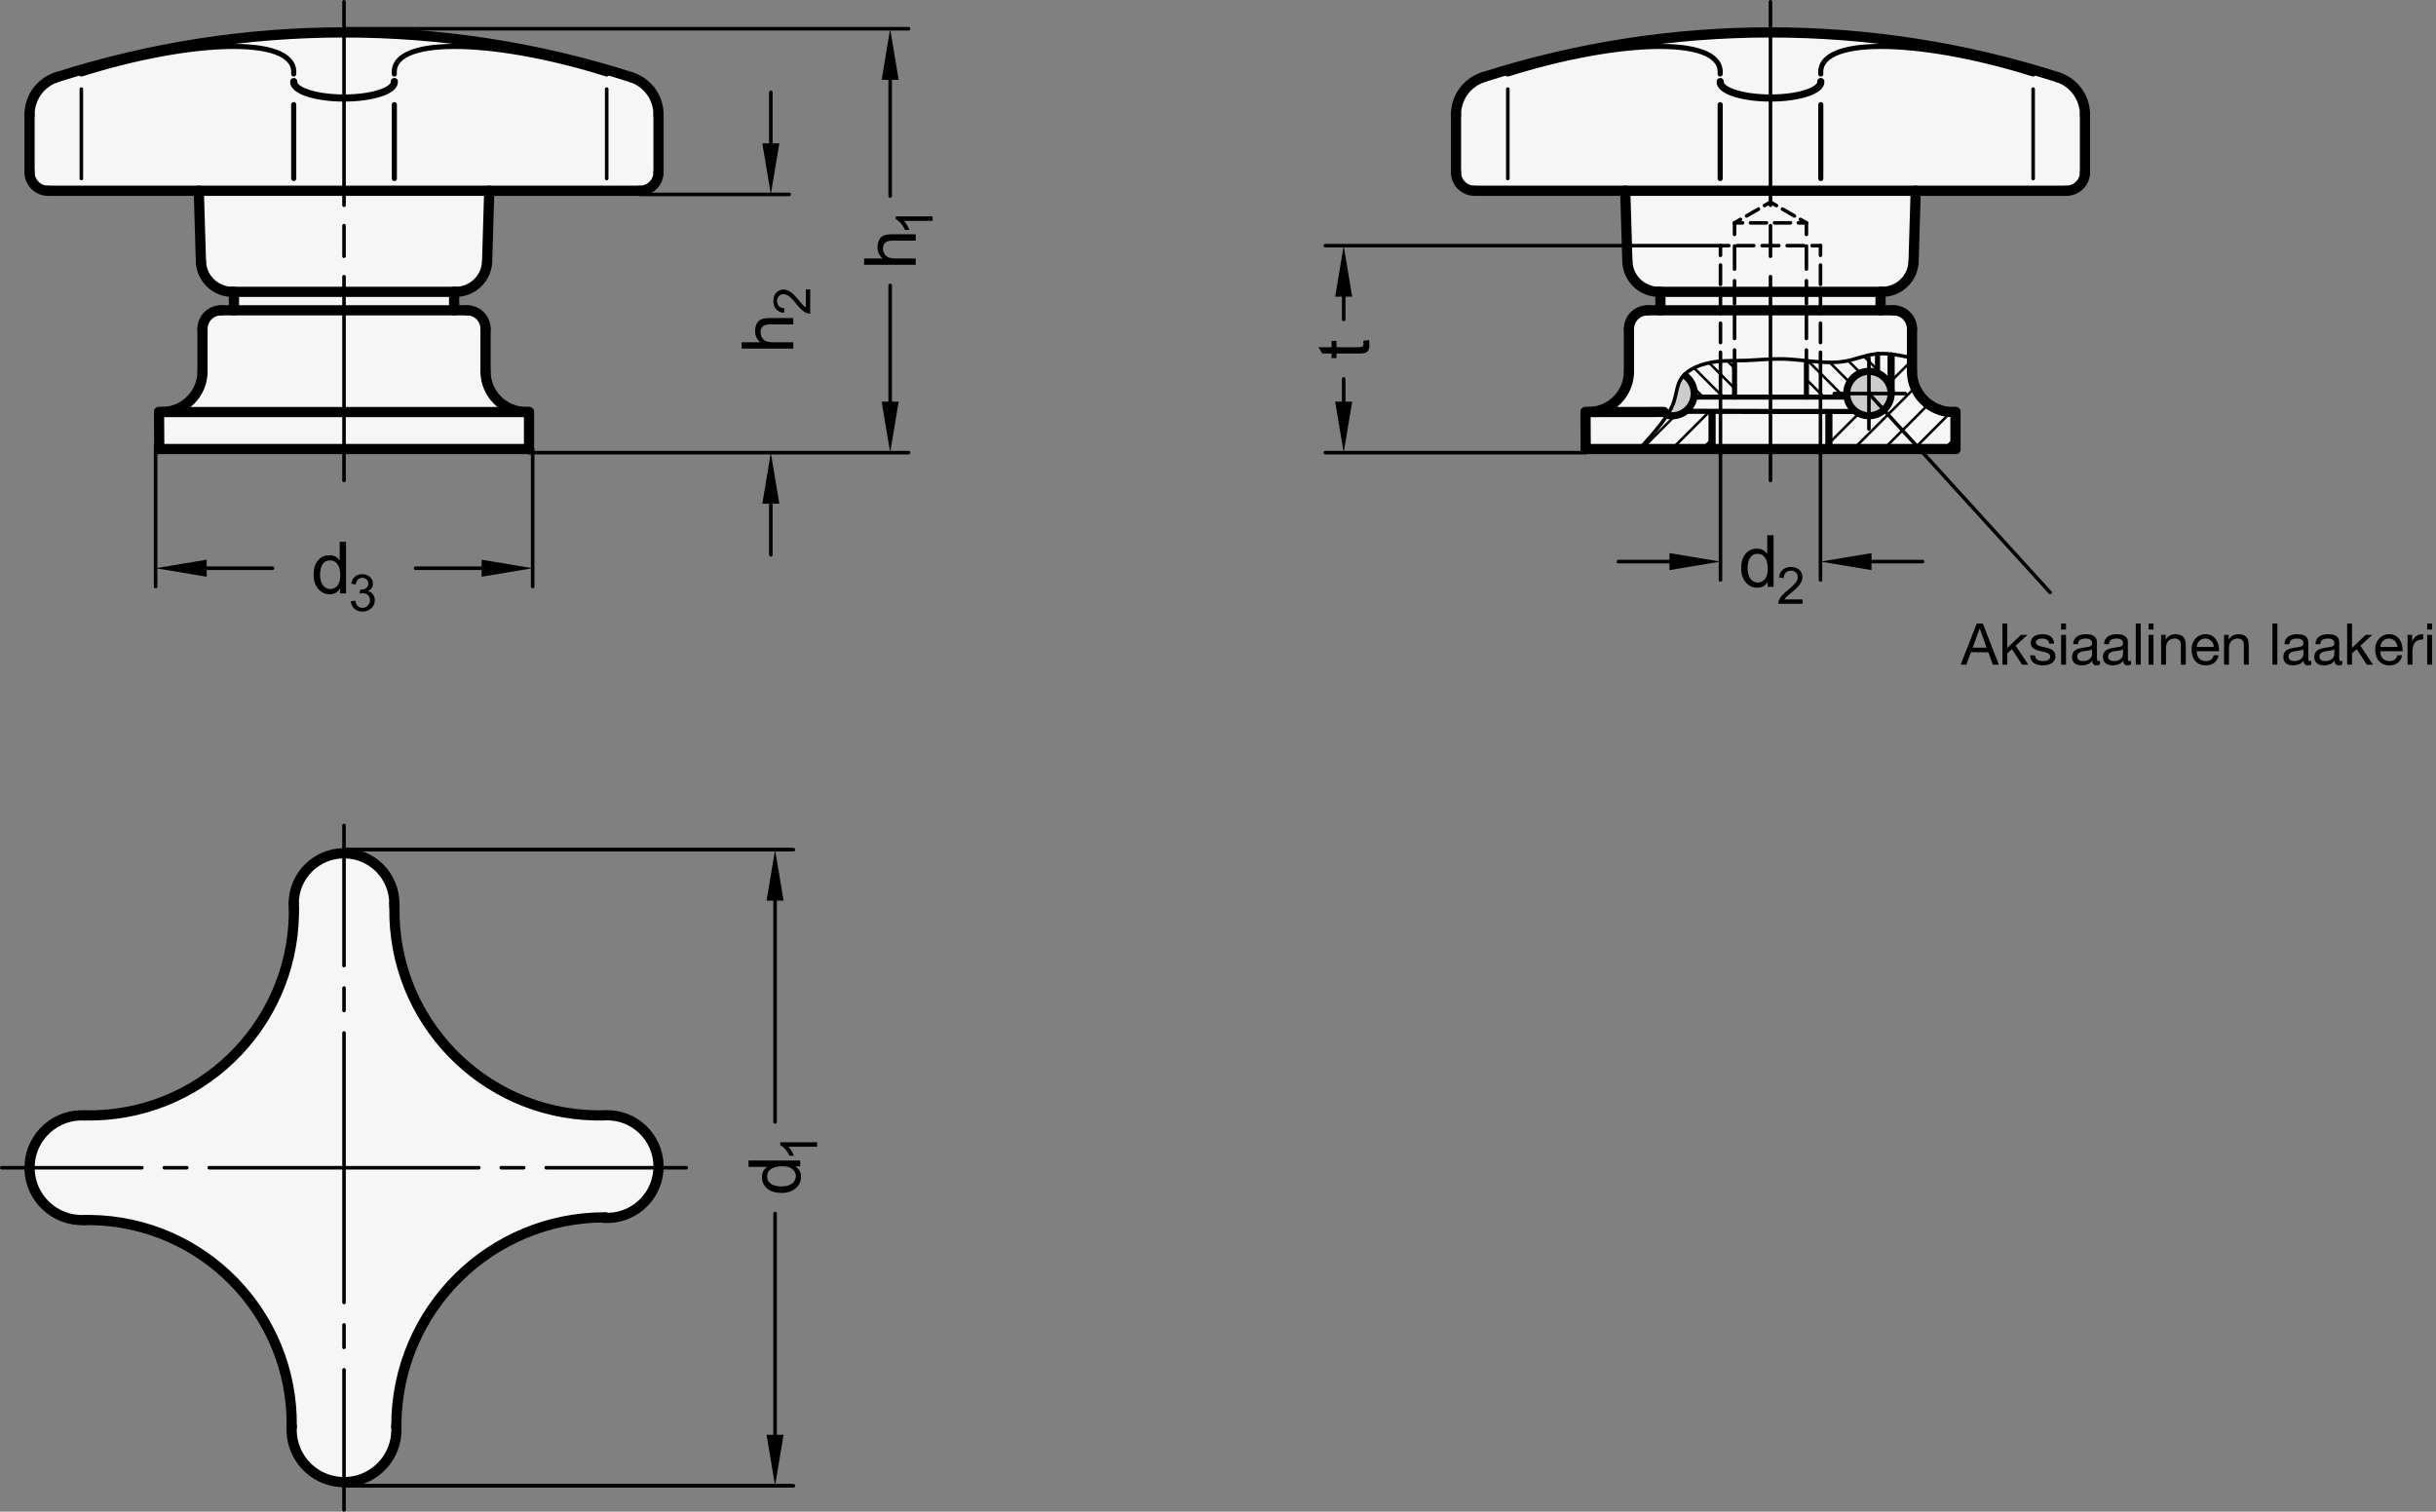 <?xml version="1.0" encoding="utf-8"?>
<!-- Generator: Adobe Illustrator 19.1.0, SVG Export Plug-In . SVG Version: 6.00 Build 0)  -->
<svg version="1.1" xmlns="http://www.w3.org/2000/svg" xmlns:xlink="http://www.w3.org/1999/xlink" x="0px" y="0px"
	 viewBox="0 0 338.15 209.878" enable-background="new 0 0 338.15 209.878" xml:space="preserve">
<rect x="0" y="0" width="338.15" height="209.878" fill="#808080" stroke="none"/>
<g id="MD_x5F_3_x5F_FUELLUNG_x5F_WS">
	<g id="POLYLINE_4_">
		<path fill="#FFFFFF" d="M67.4,51.558c0,3.12,2.529,5.65,5.65,5.65h0.385v5.136H22.108l-0.032-5.136h0.385
			c3.12,0,5.65-2.529,5.65-5.65v-5.906c0-1.418,1.15-2.568,2.568-2.568h1.798v-2.568h-0.223c-2.322,0-4.238-1.818-4.36-4.137
			l-0.298-9.894H6.668c-1.418,0-2.568-1.15-2.568-2.568v-8.005c0-2.374,1.535-4.476,3.796-5.198c25.927-8.284,53.791-8.284,79.718,0
			c2.261,0.723,3.796,2.824,3.796,5.198v8.005c0,1.418-1.15,2.568-2.568,2.568H67.915l-0.298,9.894
			c-0.122,2.319-2.037,4.137-4.36,4.137h-0.223v2.568h1.798c1.418,0,2.568,1.15,2.568,2.568V51.558z"/>
	</g>
	<g id="POLYLINE_5_">
		<path fill="#FFFFFF" d="M265.412,51.558c0,3.12,2.529,5.65,5.65,5.65h0.385v5.136H220.12l-0.032-5.136h0.385
			c3.12,0,5.649-2.529,5.649-5.65v-5.906c0-1.418,1.15-2.568,2.568-2.568h1.798v-2.568h-0.223c-2.322,0-4.238-1.818-4.36-4.137
			l-0.298-9.894H204.68c-1.418,0-2.568-1.15-2.568-2.568v-8.005c0-2.374,1.535-4.476,3.796-5.198
			c25.927-8.284,53.791-8.284,79.718,0c2.261,0.723,3.796,2.824,3.796,5.198v8.005c0,1.418-1.15,2.568-2.568,2.568h-20.928
			l-0.298,9.894c-0.122,2.319-2.037,4.137-4.36,4.137h-0.223v2.568h1.798c1.418,0,2.568,1.15,2.568,2.568V51.558z"/>
	</g>
	<g id="POLYLINE_6_">
		<path fill="#FFFFFF" d="M84.194,169.182c3.961,0.024,7.192-3.167,7.216-7.128s-3.167-7.192-7.128-7.216c-0.029,0-0.058,0-0.087,0
			c-0.645,0.023-1.291,0.023-1.937,0.002c-15.714-0.516-28.035-13.674-27.519-29.388c0.004-3.856-3.118-6.985-6.974-6.989
			s-6.985,3.118-6.989,6.974c0,0.078,0.001,0.156,0.004,0.234c0.016,0.59,0.014,1.18-0.007,1.77
			c-0.55,15.687-13.713,27.957-29.399,27.407c-4.018,0-7.275,3.256-7.275,7.274c0,4.018,3.256,7.275,7.274,7.275
			c0.519-0.015,1.037-0.015,1.554-0.001c15.632,0.414,27.968,13.422,27.554,29.054c-0.03,4.017,3.203,7.298,7.22,7.328
			s7.298-3.203,7.328-7.22c0-0.018,0-0.036,0-0.054c-0.009-0.39-0.01-0.779-0.003-1.169
			C55.307,181.506,68.366,168.902,84.194,169.182z"/>
	</g>
</g>
<g id="MD_x5F_3_x5F_FUELLUNG_x5F_GR">
	<g id="POLYLINE">
		<path fill="#F6F6F6" d="M84.194,169.182c3.961,0.024,7.192-3.167,7.216-7.128s-3.167-7.192-7.128-7.216c-0.029,0-0.058,0-0.087,0
			c-0.645,0.023-1.291,0.023-1.937,0.002c-15.714-0.516-28.035-13.674-27.519-29.388c0.004-3.856-3.118-6.985-6.974-6.989
			s-6.985,3.118-6.989,6.974c0,0.078,0.001,0.156,0.004,0.234c0.016,0.59,0.014,1.18-0.007,1.77
			c-0.55,15.687-13.713,27.957-29.399,27.407c-4.018,0-7.275,3.256-7.275,7.274c0,4.018,3.256,7.275,7.274,7.275
			c0.519-0.015,1.037-0.015,1.554-0.001c15.632,0.414,27.968,13.422,27.554,29.054c-0.03,4.017,3.203,7.298,7.22,7.328
			s7.298-3.203,7.328-7.22c0-0.018,0-0.036,0-0.054c-0.009-0.39-0.01-0.779-0.003-1.169
			C55.307,181.506,68.366,168.902,84.194,169.182z"/>
	</g>
	<g id="POLYLINE_1_">
		<path fill="#F6F6F6" d="M265.412,51.558c0,3.12,2.529,5.65,5.65,5.65h0.385v5.136H220.12l-0.032-5.136h0.385
			c3.12,0,5.649-2.529,5.649-5.65v-5.906c0-1.418,1.15-2.568,2.568-2.568h1.798v-2.568h-0.223c-2.322,0-4.238-1.818-4.36-4.137
			l-0.298-9.894H204.68c-1.418,0-2.568-1.15-2.568-2.568v-8.005c0-2.374,1.535-4.476,3.796-5.198
			c25.927-8.284,53.791-8.284,79.718,0c2.261,0.723,3.796,2.824,3.796,5.198v8.005c0,1.418-1.15,2.568-2.568,2.568h-20.928
			l-0.298,9.894c-0.122,2.319-2.037,4.137-4.36,4.137h-0.223v2.568h1.798c1.418,0,2.568,1.15,2.568,2.568V51.558z"/>
	</g>
	<g id="POLYLINE_2_">
		<path fill="#F6F6F6" d="M67.4,51.558c0,3.12,2.529,5.65,5.65,5.65h0.385v5.136H22.108l-0.032-5.136h0.385
			c3.12,0,5.65-2.529,5.65-5.65v-5.906c0-1.418,1.15-2.568,2.568-2.568h1.798v-2.568h-0.223c-2.322,0-4.238-1.818-4.36-4.137
			l-0.298-9.894H6.668c-1.418,0-2.568-1.15-2.568-2.568v-8.005c0-2.374,1.535-4.476,3.796-5.198c25.927-8.284,53.791-8.284,79.718,0
			c2.261,0.723,3.796,2.824,3.796,5.198v8.005c0,1.418-1.15,2.568-2.568,2.568H67.915l-0.298,9.894
			c-0.122,2.319-2.037,4.137-4.36,4.137h-0.223v2.568h1.798c1.418,0,2.568,1.15,2.568,2.568V51.558z"/>
	</g>
</g>
<g id="MD_x5F_6_x5F_COLOR_x5F_K027">
	<g id="CIRCLE_1_">
		<path fill="#CCCCCC" d="M256.372,54.639c0-1.701,1.379-3.079,3.079-3.079c1.701,0,3.079,1.379,3.079,3.079
			s-1.379,3.079-3.079,3.079C257.751,57.719,256.372,56.34,256.372,54.639L256.372,54.639z"/>
	</g>
	<g id="LWPOLYLINE">
		<path fill="#CCCCCC" d="M234.953,55.808c-0.57,1.391-2.06,2.167-3.526,1.838c0.398-0.591,0.715-1.231,0.945-1.905l0.225-0.839
			l0.226-0.985l0.242-0.764l0.221-0.457c0.138-0.234,0.304-0.449,0.495-0.642c0.467,0.303,0.843,0.728,1.089,1.228
			C235.256,54.073,235.287,54.993,234.953,55.808"/>
	</g>
</g>
<g id="MD_x5F_2_x5F_SCHRAFFUR">
	<g id="HATCH">
		<path fill-rule="evenodd" clip-rule="evenodd" fill="none" d="M265.412,49.689c-0.519,0.011-1.038,0.022-1.546-0.081
			c-0.453-0.092-0.898-0.276-1.352-0.286v5.318c0,0.84-0.343,1.644-0.949,2.225l4.968,5.479h4.913v-5.136h-0.385
			c-3.12,0-5.65-2.529-5.65-5.65V49.689L265.412,49.689z M261.565,56.864c-1.089,1.027-2.756,1.133-3.967,0.251l-3.724,0.012v5.216
			h12.659L261.565,56.864L261.565,56.864z M231.427,57.646c-0.276,0.451-0.574,0.884-0.939,1.271
			c-0.423,0.447-0.937,0.833-1.21,1.376c-0.157,0.312-0.235,0.675-0.405,0.971c-0.273,0.475-0.784,0.777-1.296,1.079h10.083
			l-0.009-5.243l-3.649-0.035C233.265,57.616,232.329,57.828,231.427,57.646L231.427,57.646z"/>
		
			<path fill="none" stroke="#000000" stroke-width="0.354" stroke-linecap="round" stroke-linejoin="round" stroke-miterlimit="10" d="
			M227.888,62.343l4.711-4.711 M232.088,62.343l5.246-5.246 M236.289,62.343l1.369-1.369 M253.874,57.358l0.231-0.231
			 M253.874,61.558l4.281-4.281 M262.514,52.918l2.898-2.898 M257.29,62.343l4.848-4.848 M262.137,57.495l3.837-3.837
			 M261.49,62.343l2.645-2.645 M264.135,59.698l3.675-3.675 M265.69,62.343l0.442-0.442 M266.132,61.901l4.743-4.743 M269.89,62.343
			l1.556-1.556"/>
	</g>
	<g id="HATCH_1_">
		<path fill-rule="evenodd" clip-rule="evenodd" fill="none" d="M239.207,50.12c-0.731,0.026-1.448,0.116-2.15,0.284
			c-0.859,0.205-1.696,0.526-2.448,1.014c-0.335,0.217-0.653,0.468-0.829,0.637c1.023,0.663,1.563,1.871,1.364,3.076h4.075
			L239.207,50.12L239.207,50.12z M240.779,50.07c-0.703,0.013-1.241,0.032-1.572,0.05l0.012,5.011h1.559L240.779,50.07
			L240.779,50.07z M251.554,50.166c-0.259-0.025-0.519-0.051-0.798-0.079v5.044h1.559v-4.878L251.554,50.166z M260.625,49.168
			c-0.131-0.024-0.259-0.034-0.4-0.029c-0.419,0.016-0.948,0.172-1.364,0.294c-0.409,0.119-0.711,0.205-1.039,0.3
			c-0.722,0.208-1.569,0.457-2.416,0.546c-0.867,0.092-1.732,0.016-3.091-0.026v4.878h4.075c-0.026-0.162-0.039-0.327-0.039-0.491
			c0-0.409,0.082-0.815,0.24-1.192c0.658-1.569,2.464-2.308,4.034-1.65V49.168L260.625,49.168z"/>
		
			<path fill="none" stroke="#000000" stroke-width="0.354" stroke-linecap="round" stroke-linejoin="round" stroke-miterlimit="10" d="
			M236.403,55.131l-1.447-1.447 M239.203,55.131l-4.018-4.018 M240.778,53.905l-1.566-1.566 M239.212,52.339l-1.955-1.955
			 M240.779,51.105l-1.009-1.009 M253.204,55.131l-0.889-0.889 M252.315,54.242l-1.559-1.559 M256.004,55.131l-3.689-3.689
			 M252.315,51.442l-1.332-1.332 M256.849,53.176l-2.867-2.867 M258.338,51.864l-1.793-1.793 M260.625,51.351l-1.881-1.881"/>
	</g>
</g>
<g id="MD_x5F_1_x5F_100">
	<g id="ARC">
		
			<path fill="none" stroke="#000000" stroke-width="1.417" stroke-linecap="round" stroke-linejoin="round" stroke-miterlimit="10" d="
			M54.74,125.452c0-3.858-3.127-6.985-6.985-6.985s-6.985,3.127-6.985,6.985"/>
	</g>
	<g id="LINE">
		
			<line fill="none" stroke="#000000" stroke-width="1.417" stroke-linecap="round" stroke-linejoin="round" stroke-miterlimit="10" x1="40.802" y1="126.118" x2="40.77" y2="125.452"/>
	</g>
	<g id="LINE_1_">
		
			<line fill="none" stroke="#000000" stroke-width="1.417" stroke-linecap="round" stroke-linejoin="round" stroke-miterlimit="10" x1="54.753" y1="125.87" x2="54.74" y2="125.452"/>
	</g>
	<g id="ARC_1_">
		
			<path fill="none" stroke="#000000" stroke-width="1.417" stroke-linecap="round" stroke-linejoin="round" stroke-miterlimit="10" d="
			M40.494,198.067c0.195-15.646-12.329-28.487-27.975-28.683c-0.236-0.003-0.472-0.003-0.708,0"/>
	</g>
	<g id="ARC_2_">
		
			<path fill="none" stroke="#000000" stroke-width="1.417" stroke-linecap="round" stroke-linejoin="round" stroke-miterlimit="10" d="
			M11.811,154.861c-4.01-0.241-7.457,2.815-7.698,6.825c-0.241,4.01,2.815,7.457,6.825,7.698c0.291,0.017,0.582,0.017,0.873,0"/>
	</g>
	<g id="ARC_3_">
		
			<path fill="none" stroke="#000000" stroke-width="1.417" stroke-linecap="round" stroke-linejoin="round" stroke-miterlimit="10" d="
			M11.811,154.861c15.705,0.305,28.683-12.179,28.987-27.884c0.006-0.287,0.007-0.573,0.004-0.86"/>
	</g>
	<g id="ARC_4_">
		
			<path fill="none" stroke="#000000" stroke-width="1.417" stroke-linecap="round" stroke-linejoin="round" stroke-miterlimit="10" d="
			M54.753,125.87c-0.305,15.705,12.179,28.683,27.884,28.987c0.287,0.006,0.573,0.007,0.86,0.004"/>
	</g>
	<g id="ARC_5_">
		
			<path fill="none" stroke="#000000" stroke-width="1.417" stroke-linecap="round" stroke-linejoin="round" stroke-miterlimit="10" d="
			M40.494,198.067c-0.241,4.01,2.815,7.457,6.825,7.698c4.01,0.241,7.457-2.815,7.698-6.825c0.017-0.291,0.017-0.582,0-0.873"/>
	</g>
	<g id="ARC_6_">
		
			<path fill="none" stroke="#000000" stroke-width="1.417" stroke-linecap="round" stroke-linejoin="round" stroke-miterlimit="10" d="
			M84.069,169.015c-15.993-0.052-29,12.87-29.052,28.863c0,0.063,0,0.126,0,0.189"/>
	</g>
	<g id="ARC_7_">
		
			<path fill="none" stroke="#000000" stroke-width="1.417" stroke-linecap="round" stroke-linejoin="round" stroke-miterlimit="10" d="
			M83.76,169.076c3.927,0.289,7.344-2.66,7.633-6.587s-2.66-7.344-6.587-7.633c-0.369-0.027-0.739-0.026-1.107,0.005"/>
	</g>
	<g id="ARC_8_">
		
			<path fill="none" stroke="#000000" stroke-width="1.417" stroke-linecap="round" stroke-linejoin="round" stroke-miterlimit="10" d="
			M87.614,10.713c-25.927-8.284-53.791-8.284-79.718,0"/>
	</g>
	<g id="LINE_2_">
		
			<line fill="none" stroke="#000000" stroke-width="1.417" stroke-linecap="round" stroke-linejoin="round" stroke-miterlimit="10" x1="4.1" y1="15.911" x2="4.1" y2="23.916"/>
	</g>
	<g id="LINE_3_">
		
			<line fill="none" stroke="#000000" stroke-width="1.417" stroke-linecap="round" stroke-linejoin="round" stroke-miterlimit="10" x1="91.41" y1="15.911" x2="91.41" y2="23.916"/>
	</g>
	<g id="LINE_4_">
		
			<line fill="none" stroke="#000000" stroke-width="1.417" stroke-linecap="round" stroke-linejoin="round" stroke-miterlimit="10" x1="88.842" y1="26.484" x2="6.668" y2="26.484"/>
	</g>
	<g id="ARC_9_">
		
			<path fill="none" stroke="#000000" stroke-width="1.417" stroke-linecap="round" stroke-linejoin="round" stroke-miterlimit="10" d="
			M91.41,15.911c0-2.374-1.535-4.476-3.796-5.198"/>
	</g>
	<g id="ARC_10_">
		
			<path fill="none" stroke="#000000" stroke-width="1.417" stroke-linecap="round" stroke-linejoin="round" stroke-miterlimit="10" d="
			M7.896,10.713C5.635,11.435,4.1,13.537,4.1,15.911"/>
	</g>
	<g id="ARC_11_">
		
			<path fill="none" stroke="#000000" stroke-width="1.417" stroke-linecap="round" stroke-linejoin="round" stroke-miterlimit="10" d="
			M88.842,26.484c1.418,0,2.568-1.15,2.568-2.568"/>
	</g>
	<g id="ARC_12_">
		
			<path fill="none" stroke="#000000" stroke-width="1.417" stroke-linecap="round" stroke-linejoin="round" stroke-miterlimit="10" d="
			M4.1,23.916c0,1.418,1.15,2.568,2.568,2.568"/>
	</g>
	<g id="LINE_5_">
		
			<line fill="none" stroke="#000000" stroke-width="1.417" stroke-linecap="round" stroke-linejoin="round" stroke-miterlimit="10" x1="47.755" y1="40.516" x2="63.257" y2="40.516"/>
	</g>
	<g id="LINE_6_">
		
			<line fill="none" stroke="#000000" stroke-width="1.417" stroke-linecap="round" stroke-linejoin="round" stroke-miterlimit="10" x1="67.617" y1="36.379" x2="67.915" y2="26.484"/>
	</g>
	<g id="ARC_13_">
		
			<path fill="none" stroke="#000000" stroke-width="1.417" stroke-linecap="round" stroke-linejoin="round" stroke-miterlimit="10" d="
			M63.257,40.516c2.322,0,4.238-1.818,4.36-4.137"/>
	</g>
	<g id="ARC_14_">
		
			<path fill="none" stroke="#000000" stroke-width="1.417" stroke-linecap="round" stroke-linejoin="round" stroke-miterlimit="10" d="
			M27.894,36.379c0.122,2.319,2.037,4.137,4.36,4.137"/>
	</g>
	<g id="LINE_7_">
		
			<line fill="none" stroke="#000000" stroke-width="1.417" stroke-linecap="round" stroke-linejoin="round" stroke-miterlimit="10" x1="27.894" y1="36.379" x2="27.596" y2="26.484"/>
	</g>
	<g id="LINE_8_">
		
			<line fill="none" stroke="#000000" stroke-width="1.417" stroke-linecap="round" stroke-linejoin="round" stroke-miterlimit="10" x1="47.755" y1="40.516" x2="32.253" y2="40.516"/>
	</g>
	<g id="LINE_9_">
		
			<line fill="none" stroke="#000000" stroke-width="1.417" stroke-linecap="round" stroke-linejoin="round" stroke-miterlimit="10" x1="30.678" y1="43.084" x2="64.832" y2="43.084"/>
	</g>
	<g id="LINE_10_">
		
			<line fill="none" stroke="#000000" stroke-width="1.417" stroke-linecap="round" stroke-linejoin="round" stroke-miterlimit="10" x1="67.4" y1="45.651" x2="67.4" y2="51.558"/>
	</g>
	<g id="LINE_11_">
		
			<line fill="none" stroke="#000000" stroke-width="1.417" stroke-linecap="round" stroke-linejoin="round" stroke-miterlimit="10" x1="73.05" y1="57.207" x2="73.435" y2="57.207"/>
	</g>
	<g id="LINE_12_">
		
			<line fill="none" stroke="#000000" stroke-width="1.417" stroke-linecap="round" stroke-linejoin="round" stroke-miterlimit="10" x1="73.435" y1="57.207" x2="73.435" y2="62.343"/>
	</g>
	<g id="LINE_13_">
		
			<line fill="none" stroke="#000000" stroke-width="1.417" stroke-linecap="round" stroke-linejoin="round" stroke-miterlimit="10" x1="73.435" y1="62.343" x2="22.108" y2="62.343"/>
	</g>
	<g id="LINE_14_">
		
			<line fill="none" stroke="#000000" stroke-width="1.417" stroke-linecap="round" stroke-linejoin="round" stroke-miterlimit="10" x1="22.108" y1="62.343" x2="22.076" y2="57.207"/>
	</g>
	<g id="LINE_15_">
		
			<line fill="none" stroke="#000000" stroke-width="1.417" stroke-linecap="round" stroke-linejoin="round" stroke-miterlimit="10" x1="22.076" y1="57.207" x2="22.461" y2="57.207"/>
	</g>
	<g id="LINE_16_">
		
			<line fill="none" stroke="#000000" stroke-width="1.417" stroke-linecap="round" stroke-linejoin="round" stroke-miterlimit="10" x1="28.11" y1="51.558" x2="28.11" y2="45.651"/>
	</g>
	<g id="ARC_15_">
		
			<path fill="none" stroke="#000000" stroke-width="1.417" stroke-linecap="round" stroke-linejoin="round" stroke-miterlimit="10" d="
			M22.461,57.207c3.12,0,5.65-2.529,5.65-5.65"/>
	</g>
	<g id="ARC_16_">
		
			<path fill="none" stroke="#000000" stroke-width="1.417" stroke-linecap="round" stroke-linejoin="round" stroke-miterlimit="10" d="
			M67.4,51.558c0,3.12,2.529,5.65,5.65,5.65"/>
	</g>
	<g id="LINE_17_">
		
			<line fill="none" stroke="#000000" stroke-width="1.417" stroke-linecap="round" stroke-linejoin="round" stroke-miterlimit="10" x1="22.461" y1="57.207" x2="73.05" y2="57.207"/>
	</g>
	<g id="ARC_17_">
		
			<path fill="none" stroke="#000000" stroke-width="1.417" stroke-linecap="round" stroke-linejoin="round" stroke-miterlimit="10" d="
			M30.678,43.084c-1.418,0-2.568,1.15-2.568,2.568"/>
	</g>
	<g id="ARC_18_">
		
			<path fill="none" stroke="#000000" stroke-width="1.417" stroke-linecap="round" stroke-linejoin="round" stroke-miterlimit="10" d="
			M67.4,45.651c0-1.418-1.15-2.568-2.568-2.568"/>
	</g>
	<g id="LINE_18_">
		
			<line fill="none" stroke="#000000" stroke-width="1.417" stroke-linecap="round" stroke-linejoin="round" stroke-miterlimit="10" x1="32.476" y1="40.516" x2="32.476" y2="43.084"/>
	</g>
	<g id="LINE_19_">
		
			<line fill="none" stroke="#000000" stroke-width="1.417" stroke-linecap="round" stroke-linejoin="round" stroke-miterlimit="10" x1="63.035" y1="40.516" x2="63.035" y2="43.084"/>
	</g>
	<g id="LINE_20_">
		
			<line fill="none" stroke="#000000" stroke-width="1.417" stroke-linecap="round" stroke-linejoin="round" stroke-miterlimit="10" x1="261.046" y1="40.516" x2="261.046" y2="43.084"/>
	</g>
	<g id="LINE_21_">
		
			<line fill="none" stroke="#000000" stroke-width="1.417" stroke-linecap="round" stroke-linejoin="round" stroke-miterlimit="10" x1="230.488" y1="40.516" x2="230.488" y2="43.084"/>
	</g>
	<g id="ARC_19_">
		
			<path fill="none" stroke="#000000" stroke-width="1.417" stroke-linecap="round" stroke-linejoin="round" stroke-miterlimit="10" d="
			M265.412,45.651c0-1.418-1.15-2.568-2.568-2.568"/>
	</g>
	<g id="ARC_20_">
		
			<path fill="none" stroke="#000000" stroke-width="1.417" stroke-linecap="round" stroke-linejoin="round" stroke-miterlimit="10" d="
			M228.69,43.084c-1.418,0-2.568,1.15-2.568,2.568"/>
	</g>
	<g id="LINE_22_">
		
			<line fill="none" stroke="#000000" stroke-width="1.417" stroke-linecap="round" stroke-linejoin="round" stroke-miterlimit="10" x1="220.473" y1="57.207" x2="230.958" y2="57.195"/>
	</g>
	<g id="ARC_21_">
		
			<path fill="none" stroke="#000000" stroke-width="1.417" stroke-linecap="round" stroke-linejoin="round" stroke-miterlimit="10" d="
			M265.412,51.558c0,3.12,2.529,5.65,5.65,5.65"/>
	</g>
	<g id="ARC_22_">
		
			<path fill="none" stroke="#000000" stroke-width="1.417" stroke-linecap="round" stroke-linejoin="round" stroke-miterlimit="10" d="
			M220.473,57.207c3.12,0,5.649-2.529,5.649-5.65"/>
	</g>
	<g id="LINE_23_">
		
			<line fill="none" stroke="#000000" stroke-width="1.417" stroke-linecap="round" stroke-linejoin="round" stroke-miterlimit="10" x1="226.122" y1="51.558" x2="226.122" y2="45.651"/>
	</g>
	<g id="LINE_24_">
		
			<line fill="none" stroke="#000000" stroke-width="1.417" stroke-linecap="round" stroke-linejoin="round" stroke-miterlimit="10" x1="220.088" y1="57.207" x2="220.473" y2="57.207"/>
	</g>
	<g id="LINE_25_">
		
			<line fill="none" stroke="#000000" stroke-width="1.417" stroke-linecap="round" stroke-linejoin="round" stroke-miterlimit="10" x1="220.12" y1="62.343" x2="220.088" y2="57.207"/>
	</g>
	<g id="LINE_26_">
		
			<line fill="none" stroke="#000000" stroke-width="1.417" stroke-linecap="round" stroke-linejoin="round" stroke-miterlimit="10" x1="271.447" y1="62.343" x2="220.12" y2="62.343"/>
	</g>
	<g id="LINE_27_">
		
			<line fill="none" stroke="#000000" stroke-width="1.417" stroke-linecap="round" stroke-linejoin="round" stroke-miterlimit="10" x1="271.447" y1="57.207" x2="271.447" y2="62.343"/>
	</g>
	<g id="LINE_28_">
		
			<line fill="none" stroke="#000000" stroke-width="1.417" stroke-linecap="round" stroke-linejoin="round" stroke-miterlimit="10" x1="271.061" y1="57.207" x2="271.447" y2="57.207"/>
	</g>
	<g id="LINE_29_">
		
			<line fill="none" stroke="#000000" stroke-width="1.417" stroke-linecap="round" stroke-linejoin="round" stroke-miterlimit="10" x1="265.412" y1="45.651" x2="265.412" y2="51.558"/>
	</g>
	<g id="LINE_30_">
		
			<line fill="none" stroke="#000000" stroke-width="1.417" stroke-linecap="round" stroke-linejoin="round" stroke-miterlimit="10" x1="228.69" y1="43.084" x2="262.844" y2="43.084"/>
	</g>
	<g id="LINE_31_">
		
			<line fill="none" stroke="#000000" stroke-width="1.417" stroke-linecap="round" stroke-linejoin="round" stroke-miterlimit="10" x1="204.68" y1="26.484" x2="286.854" y2="26.484"/>
	</g>
	<g id="LINE_32_">
		
			<line fill="none" stroke="#000000" stroke-width="1.417" stroke-linecap="round" stroke-linejoin="round" stroke-miterlimit="10" x1="245.767" y1="40.516" x2="230.265" y2="40.516"/>
	</g>
	<g id="LINE_33_">
		
			<line fill="none" stroke="#000000" stroke-width="1.417" stroke-linecap="round" stroke-linejoin="round" stroke-miterlimit="10" x1="225.905" y1="36.379" x2="225.607" y2="26.484"/>
	</g>
	<g id="ARC_23_">
		
			<path fill="none" stroke="#000000" stroke-width="1.417" stroke-linecap="round" stroke-linejoin="round" stroke-miterlimit="10" d="
			M225.905,36.379c0.122,2.319,2.037,4.137,4.36,4.137"/>
	</g>
	<g id="ARC_24_">
		
			<path fill="none" stroke="#000000" stroke-width="1.417" stroke-linecap="round" stroke-linejoin="round" stroke-miterlimit="10" d="
			M261.269,40.516c2.322,0,4.238-1.818,4.36-4.137"/>
	</g>
	<g id="LINE_34_">
		
			<line fill="none" stroke="#000000" stroke-width="1.417" stroke-linecap="round" stroke-linejoin="round" stroke-miterlimit="10" x1="265.629" y1="36.379" x2="265.927" y2="26.484"/>
	</g>
	<g id="LINE_35_">
		
			<line fill="none" stroke="#000000" stroke-width="1.417" stroke-linecap="round" stroke-linejoin="round" stroke-miterlimit="10" x1="245.767" y1="40.516" x2="261.269" y2="40.516"/>
	</g>
	<g id="ARC_25_">
		
			<path fill="none" stroke="#000000" stroke-width="1.417" stroke-linecap="round" stroke-linejoin="round" stroke-miterlimit="10" d="
			M202.112,23.916c0,1.418,1.15,2.568,2.568,2.568"/>
	</g>
	<g id="ARC_26_">
		
			<path fill="none" stroke="#000000" stroke-width="1.417" stroke-linecap="round" stroke-linejoin="round" stroke-miterlimit="10" d="
			M286.854,26.484c1.418,0,2.568-1.15,2.568-2.568"/>
	</g>
	<g id="ARC_27_">
		
			<path fill="none" stroke="#000000" stroke-width="1.417" stroke-linecap="round" stroke-linejoin="round" stroke-miterlimit="10" d="
			M205.908,10.713c-2.261,0.723-3.796,2.824-3.796,5.198"/>
	</g>
	<g id="ARC_28_">
		
			<path fill="none" stroke="#000000" stroke-width="1.417" stroke-linecap="round" stroke-linejoin="round" stroke-miterlimit="10" d="
			M289.422,15.911c0-2.374-1.535-4.476-3.796-5.198"/>
	</g>
	<g id="LINE_36_">
		
			<line fill="none" stroke="#000000" stroke-width="1.417" stroke-linecap="round" stroke-linejoin="round" stroke-miterlimit="10" x1="289.422" y1="15.911" x2="289.422" y2="23.916"/>
	</g>
	<g id="LINE_37_">
		
			<line fill="none" stroke="#000000" stroke-width="1.417" stroke-linecap="round" stroke-linejoin="round" stroke-miterlimit="10" x1="202.112" y1="15.911" x2="202.112" y2="23.916"/>
	</g>
	<g id="ARC_29_">
		
			<path fill="none" stroke="#000000" stroke-width="1.417" stroke-linecap="round" stroke-linejoin="round" stroke-miterlimit="10" d="
			M285.626,10.713c-25.927-8.284-53.791-8.284-79.718,0"/>
	</g>
</g>
<g id="MD_x5F_1_x5F_070">
	<g id="ARC_30_">
		
			<path fill="none" stroke="#000000" stroke-width="0.992" stroke-linecap="round" stroke-linejoin="round" stroke-miterlimit="10" d="
			M231.671,57.701c1.69,0.233,3.248-0.948,3.481-2.638c0.151-1.096-0.295-2.189-1.17-2.865"/>
	</g>
	<g id="LINE_45_">
		
			<line fill="none" stroke="#000000" stroke-width="0.992" stroke-linecap="round" stroke-linejoin="round" stroke-miterlimit="10" x1="237.66" y1="62.343" x2="237.66" y2="57.375"/>
	</g>
	<g id="LINE_52_">
		
			<line fill="none" stroke="#000000" stroke-width="0.992" stroke-linecap="round" stroke-linejoin="round" stroke-miterlimit="10" x1="253.874" y1="62.343" x2="253.874" y2="57.375"/>
	</g>
	<g id="LINE_54_">
		
			<line fill="none" stroke="#000000" stroke-width="0.992" stroke-linecap="round" stroke-linejoin="round" stroke-miterlimit="10" x1="262.514" y1="54.639" x2="262.511" y2="49.417"/>
	</g>
	<g id="CIRCLE">
		
			<path fill="none" stroke="#000000" stroke-width="0.992" stroke-linecap="round" stroke-linejoin="round" stroke-miterlimit="10" d="
			M256.351,54.639c0-1.702,1.38-3.082,3.082-3.082s3.082,1.38,3.082,3.082c0,1.702-1.38,3.082-3.082,3.082
			S256.351,56.341,256.351,54.639L256.351,54.639z"/>
	</g>
	<g id="SPLINE">
		
			<path fill="none" stroke="#000000" stroke-width="0.992" stroke-linecap="round" stroke-linejoin="round" stroke-miterlimit="10" d="
			M40.774,11.322c-0.014,0.145,0.018,0.288,0.092,0.429c0.075,0.141,0.194,0.282,0.357,0.419s0.365,0.266,0.609,0.39
			s0.531,0.243,0.85,0.35c0.319,0.108,0.67,0.205,1.054,0.291s0.802,0.162,1.234,0.222c0.864,0.121,1.823,0.186,2.774,0.186
			c0.476,0,0.959-0.015,1.425-0.046s0.918-0.077,1.355-0.137c0.873-0.121,1.656-0.297,2.299-0.514
			c0.321-0.108,0.604-0.224,0.849-0.349c0.245-0.124,0.453-0.257,0.615-0.392c0.324-0.271,0.479-0.56,0.452-0.849"/>
	</g>
	<g id="SPLINE_3_">
		
			<path fill="none" stroke="#000000" stroke-width="0.992" stroke-linecap="round" stroke-linejoin="round" stroke-miterlimit="10" d="
			M238.786,11.322c-0.014,0.145,0.018,0.288,0.092,0.429c0.075,0.141,0.194,0.282,0.357,0.419c0.163,0.136,0.365,0.266,0.609,0.39
			s0.531,0.243,0.85,0.35c0.319,0.108,0.67,0.205,1.054,0.291s0.802,0.162,1.234,0.222c0.864,0.121,1.823,0.186,2.774,0.186
			c0.476,0,0.959-0.015,1.425-0.046s0.918-0.077,1.355-0.137c0.873-0.121,1.656-0.297,2.299-0.514
			c0.321-0.108,0.604-0.224,0.849-0.349c0.245-0.124,0.453-0.257,0.615-0.392c0.324-0.271,0.479-0.56,0.452-0.849"/>
	</g>
</g>
<g id="MD_x5F_1_x5F_050">
	<g id="LINE_38_">
		
			<line fill="none" stroke="#000000" stroke-width="0.709" stroke-linecap="round" stroke-linejoin="round" stroke-miterlimit="10" x1="260.627" y1="49.225" x2="260.625" y2="51.798"/>
	</g>
	<g id="LINE_44_">
		
			<line fill="none" stroke="#000000" stroke-width="0.709" stroke-linecap="round" stroke-linejoin="round" stroke-miterlimit="10" x1="245.648" y1="55.131" x2="235.144" y2="55.131"/>
	</g>
	<g id="LINE_46_">
		
			<line fill="none" stroke="#000000" stroke-width="0.709" stroke-linecap="round" stroke-linejoin="round" stroke-miterlimit="10" x1="233.959" y1="57.098" x2="245.767" y2="57.127"/>
	</g>
	<g id="LINE_47_">
		
			<line fill="none" stroke="#000000" stroke-width="0.709" stroke-linecap="round" stroke-linejoin="round" stroke-miterlimit="10" x1="240.778" y1="50.207" x2="240.778" y2="55.131"/>
	</g>
	<g id="LINE_49_">
		
			<line fill="none" stroke="#000000" stroke-width="0.709" stroke-linecap="round" stroke-linejoin="round" stroke-miterlimit="10" x1="250.756" y1="50.207" x2="250.756" y2="55.131"/>
	</g>
	<g id="LINE_50_">
		
			<line fill="none" stroke="#000000" stroke-width="0.709" stroke-linecap="round" stroke-linejoin="round" stroke-miterlimit="10" x1="253.599" y1="57.127" x2="257.399" y2="57.127"/>
	</g>
	<g id="LINE_51_">
		
			<line fill="none" stroke="#000000" stroke-width="0.709" stroke-linecap="round" stroke-linejoin="round" stroke-miterlimit="10" x1="253.599" y1="57.127" x2="245.767" y2="57.127"/>
	</g>
	<g id="LINE_53_">
		
			<line fill="none" stroke="#000000" stroke-width="0.709" stroke-linecap="round" stroke-linejoin="round" stroke-miterlimit="10" x1="245.648" y1="55.131" x2="256.391" y2="55.131"/>
	</g>
	<g id="LINE_78_">
		
			<line fill="none" stroke="#000000" stroke-width="0.709" stroke-linecap="round" stroke-linejoin="round" stroke-miterlimit="10" x1="54.74" y1="24.783" x2="54.74" y2="14.53"/>
	</g>
	<g id="LINE_79_">
		
			<line fill="none" stroke="#000000" stroke-width="0.709" stroke-linecap="round" stroke-linejoin="round" stroke-miterlimit="10" x1="40.771" y1="14.53" x2="40.771" y2="24.783"/>
	</g>
	<g id="SPLINE_1_">
		
			<path fill="none" stroke="#000000" stroke-width="0.709" stroke-linecap="round" stroke-linejoin="round" stroke-miterlimit="10" d="
			M54.737,10.274c-0.057-0.599,0.075-1.134,0.397-1.606c0.161-0.236,0.371-0.456,0.631-0.659c0.26-0.203,0.571-0.389,0.925-0.554
			c0.709-0.33,1.599-0.581,2.678-0.752c0.539-0.086,1.129-0.151,1.753-0.194c0.623-0.043,1.283-0.064,1.979-0.065
			c0.696,0,1.427,0.021,2.195,0.063s1.577,0.107,2.405,0.192c1.655,0.17,3.394,0.421,5.213,0.751
			c0.91,0.165,1.845,0.352,2.781,0.554c0.936,0.203,1.876,0.422,2.82,0.658c1.887,0.471,3.799,1.011,5.703,1.61"/>
	</g>
	<g id="SPLINE_2_">
		
			<path fill="none" stroke="#000000" stroke-width="0.709" stroke-linecap="round" stroke-linejoin="round" stroke-miterlimit="10" d="
			M11.294,10.274c1.903-0.599,3.799-1.134,5.685-1.606c0.943-0.236,1.884-0.456,2.823-0.659c0.939-0.203,1.87-0.389,2.777-0.554
			c1.814-0.33,3.55-0.581,5.205-0.752c0.828-0.086,1.638-0.151,2.406-0.194c0.769-0.043,1.501-0.064,2.197-0.065
			c0.696,0,1.357,0.021,1.981,0.063s1.215,0.107,1.756,0.192c1.081,0.17,1.975,0.421,2.688,0.751
			c0.356,0.165,0.668,0.352,0.928,0.554c0.26,0.203,0.47,0.422,0.632,0.658c0.324,0.471,0.457,1.011,0.4,1.61"/>
	</g>
	<g id="LINE_82_">
		
			<line fill="none" stroke="#000000" stroke-width="0.709" stroke-linecap="round" stroke-linejoin="round" stroke-miterlimit="10" x1="238.783" y1="14.53" x2="238.783" y2="24.783"/>
	</g>
	<g id="SPLINE_4_">
		
			<path fill="none" stroke="#000000" stroke-width="0.709" stroke-linecap="round" stroke-linejoin="round" stroke-miterlimit="10" d="
			M252.749,10.274c-0.057-0.599,0.075-1.134,0.397-1.606c0.161-0.236,0.371-0.456,0.631-0.659c0.26-0.203,0.571-0.389,0.925-0.554
			c0.709-0.33,1.599-0.581,2.678-0.752c0.539-0.086,1.129-0.151,1.753-0.194c0.623-0.043,1.283-0.064,1.979-0.065
			c0.696,0,1.427,0.021,2.195,0.063c0.768,0.043,1.577,0.107,2.405,0.192c1.655,0.17,3.394,0.421,5.213,0.751
			c0.91,0.165,1.845,0.352,2.781,0.554c0.936,0.203,1.876,0.422,2.82,0.658c1.887,0.471,3.799,1.011,5.703,1.61"/>
	</g>
	<g id="SPLINE_5_">
		
			<path fill="none" stroke="#000000" stroke-width="0.709" stroke-linecap="round" stroke-linejoin="round" stroke-miterlimit="10" d="
			M209.306,10.274c1.903-0.599,3.799-1.134,5.685-1.606c0.943-0.236,1.884-0.456,2.823-0.659c0.939-0.203,1.87-0.389,2.777-0.554
			c1.814-0.33,3.55-0.581,5.205-0.752c0.828-0.086,1.638-0.151,2.406-0.194c0.769-0.043,1.501-0.064,2.197-0.065
			c0.696,0,1.357,0.021,1.981,0.063s1.215,0.107,1.756,0.192c1.081,0.17,1.975,0.421,2.688,0.751
			c0.356,0.165,0.668,0.352,0.928,0.554c0.26,0.203,0.47,0.422,0.632,0.658c0.324,0.471,0.457,1.011,0.4,1.61"/>
	</g>
	<g id="LINE_112_">
		
			<line fill="none" stroke="#000000" stroke-width="0.709" stroke-linecap="round" stroke-linejoin="round" stroke-miterlimit="10" x1="252.752" y1="24.783" x2="252.752" y2="14.53"/>
	</g>
</g>
<g id="MD_x5F_1_x5F_VERDECKT">
	<g id="LINE_39_">
		<path d="M238.827,50.5c-0.137,0-0.248-0.111-0.248-0.248v-1.346c0-0.137,0.111-0.248,0.248-0.248s0.248,0.111,0.248,0.248v1.346
			C239.075,50.389,238.963,50.5,238.827,50.5z M238.827,47.809c-0.137,0-0.248-0.111-0.248-0.248v-2.691
			c0-0.137,0.111-0.248,0.248-0.248s0.248,0.111,0.248,0.248v2.691C239.075,47.698,238.963,47.809,238.827,47.809z M238.827,43.772
			c-0.137,0-0.248-0.111-0.248-0.248v-2.691c0-0.137,0.111-0.248,0.248-0.248s0.248,0.111,0.248,0.248v2.691
			C239.075,43.661,238.963,43.772,238.827,43.772z M238.827,39.735c-0.137,0-0.248-0.111-0.248-0.248v-2.691
			c0-0.137,0.111-0.248,0.248-0.248s0.248,0.111,0.248,0.248v2.691C239.075,39.624,238.963,39.735,238.827,39.735z M238.827,35.698
			c-0.137,0-0.248-0.111-0.248-0.248v-1.346c0-0.137,0.111-0.248,0.248-0.248s0.248,0.111,0.248,0.248v1.346
			C239.075,35.587,238.963,35.698,238.827,35.698z"/>
	</g>
	<g id="LINE_40_">
		<path d="M252.707,34.352h-1.156c-0.137,0-0.248-0.111-0.248-0.248s0.111-0.248,0.248-0.248h1.156c0.137,0,0.248,0.111,0.248,0.248
			S252.844,34.352,252.707,34.352z M250.394,34.352h-2.313c-0.137,0-0.248-0.111-0.248-0.248s0.111-0.248,0.248-0.248h2.313
			c0.137,0,0.248,0.111,0.248,0.248S250.531,34.352,250.394,34.352z M246.924,34.352h-2.313c-0.137,0-0.248-0.111-0.248-0.248
			s0.111-0.248,0.248-0.248h2.313c0.137,0,0.248,0.111,0.248,0.248S247.061,34.352,246.924,34.352z M243.455,34.352h-2.313
			c-0.137,0-0.248-0.111-0.248-0.248s0.111-0.248,0.248-0.248h2.313c0.137,0,0.248,0.111,0.248,0.248S243.591,34.352,243.455,34.352
			z M239.985,34.352h-1.158c-0.137,0-0.248-0.111-0.248-0.248s0.111-0.248,0.248-0.248h1.158c0.137,0,0.248,0.111,0.248,0.248
			S240.122,34.352,239.985,34.352z"/>
	</g>
	<g id="LINE_41_">
		<path d="M250.756,31.191h-1.109c-0.137,0-0.248-0.111-0.248-0.248s0.111-0.248,0.248-0.248h1.109c0.137,0,0.248,0.111,0.248,0.248
			S250.893,31.191,250.756,31.191z M248.539,31.191h-2.217c-0.137,0-0.248-0.111-0.248-0.248s0.111-0.248,0.248-0.248h2.217
			c0.137,0,0.248,0.111,0.248,0.248S248.675,31.191,248.539,31.191z M245.212,31.191h-2.217c-0.137,0-0.248-0.111-0.248-0.248
			s0.111-0.248,0.248-0.248h2.217c0.137,0,0.248,0.111,0.248,0.248S245.349,31.191,245.212,31.191z M241.886,31.191h-1.108
			c-0.137,0-0.248-0.111-0.248-0.248s0.111-0.248,0.248-0.248h1.108c0.137,0,0.248,0.111,0.248,0.248S242.023,31.191,241.886,31.191
			z"/>
	</g>
	<g id="LINE_42_">
		<path d="M240.778,50.455c-0.137,0-0.248-0.111-0.248-0.248v-1.606c0-0.137,0.111-0.248,0.248-0.248s0.248,0.111,0.248,0.248v1.606
			C241.026,50.344,240.914,50.455,240.778,50.455z M240.778,47.244c-0.137,0-0.248-0.111-0.248-0.248v-3.21
			c0-0.137,0.111-0.248,0.248-0.248s0.248,0.111,0.248,0.248v3.21C241.026,47.133,240.914,47.244,240.778,47.244z M240.778,42.428
			c-0.137,0-0.248-0.111-0.248-0.248v-3.21c0-0.137,0.111-0.248,0.248-0.248s0.248,0.111,0.248,0.248v3.21
			C241.026,42.317,240.914,42.428,240.778,42.428z M240.778,37.612c-0.137,0-0.248-0.111-0.248-0.248v-3.211
			c0-0.137,0.111-0.248,0.248-0.248s0.248,0.111,0.248,0.248v3.211C241.026,37.501,240.914,37.612,240.778,37.612z M240.778,32.796
			c-0.137,0-0.248-0.111-0.248-0.248v-1.605c0-0.137,0.111-0.248,0.248-0.248s0.248,0.111,0.248,0.248v1.605
			C241.026,32.685,240.914,32.796,240.778,32.796z"/>
	</g>
	<g id="LINE_43_">
		<path d="M240.778,31.191c-0.086,0-0.169-0.044-0.215-0.124c-0.068-0.119-0.027-0.271,0.091-0.339l0.832-0.48
			c0.119-0.069,0.271-0.028,0.339,0.091s0.027,0.271-0.091,0.339l-0.832,0.48C240.863,31.18,240.82,31.191,240.778,31.191z
			 M242.441,30.231c-0.086,0-0.169-0.044-0.215-0.124c-0.068-0.119-0.027-0.271,0.091-0.339l1.663-0.96
			c0.119-0.069,0.271-0.027,0.339,0.091c0.068,0.119,0.027,0.271-0.091,0.339l-1.663,0.96
			C242.526,30.22,242.483,30.231,242.441,30.231z M244.936,28.79c-0.086,0-0.169-0.044-0.215-0.124
			c-0.068-0.119-0.027-0.271,0.091-0.339l0.831-0.48c0.119-0.068,0.271-0.028,0.339,0.091s0.027,0.271-0.091,0.339l-0.831,0.48
			C245.021,28.779,244.978,28.79,244.936,28.79z"/>
	</g>
	<g id="LINE_58_">
		<path d="M250.756,31.191c-0.042,0-0.085-0.011-0.124-0.033l-0.832-0.48c-0.118-0.068-0.159-0.22-0.091-0.339
			s0.22-0.16,0.339-0.091l0.832,0.48c0.118,0.068,0.159,0.22,0.091,0.339C250.925,31.146,250.842,31.191,250.756,31.191z
			 M249.093,30.231c-0.042,0-0.085-0.011-0.124-0.033l-1.663-0.96c-0.118-0.068-0.159-0.22-0.091-0.339
			c0.068-0.118,0.219-0.16,0.339-0.091l1.663,0.96c0.118,0.068,0.159,0.22,0.091,0.339
			C249.262,30.186,249.179,30.231,249.093,30.231z M246.598,28.79c-0.042,0-0.085-0.011-0.124-0.033l-0.831-0.48
			c-0.118-0.068-0.159-0.22-0.091-0.339s0.219-0.159,0.339-0.091l0.831,0.48c0.118,0.068,0.159,0.22,0.091,0.339
			C246.767,28.746,246.684,28.79,246.598,28.79z"/>
	</g>
	<g id="LINE_59_">
		<path d="M250.756,50.455c-0.137,0-0.248-0.111-0.248-0.248v-1.606c0-0.137,0.111-0.248,0.248-0.248s0.248,0.111,0.248,0.248v1.606
			C251.004,50.344,250.893,50.455,250.756,50.455z M250.756,47.244c-0.137,0-0.248-0.111-0.248-0.248v-3.21
			c0-0.137,0.111-0.248,0.248-0.248s0.248,0.111,0.248,0.248v3.21C251.004,47.133,250.893,47.244,250.756,47.244z M250.756,42.428
			c-0.137,0-0.248-0.111-0.248-0.248v-3.21c0-0.137,0.111-0.248,0.248-0.248s0.248,0.111,0.248,0.248v3.21
			C251.004,42.317,250.893,42.428,250.756,42.428z M250.756,37.612c-0.137,0-0.248-0.111-0.248-0.248v-3.211
			c0-0.137,0.111-0.248,0.248-0.248s0.248,0.111,0.248,0.248v3.211C251.004,37.501,250.893,37.612,250.756,37.612z M250.756,32.796
			c-0.137,0-0.248-0.111-0.248-0.248v-1.605c0-0.137,0.111-0.248,0.248-0.248s0.248,0.111,0.248,0.248v1.605
			C251.004,32.685,250.893,32.796,250.756,32.796z"/>
	</g>
	<g id="LINE_76_">
		<path d="M252.707,50.5c-0.137,0-0.248-0.111-0.248-0.248v-1.346c0-0.137,0.111-0.248,0.248-0.248s0.248,0.111,0.248,0.248v1.346
			C252.956,50.389,252.844,50.5,252.707,50.5z M252.707,47.809c-0.137,0-0.248-0.111-0.248-0.248v-2.691
			c0-0.137,0.111-0.248,0.248-0.248s0.248,0.111,0.248,0.248v2.691C252.956,47.698,252.844,47.809,252.707,47.809z M252.707,43.772
			c-0.137,0-0.248-0.111-0.248-0.248v-2.691c0-0.137,0.111-0.248,0.248-0.248s0.248,0.111,0.248,0.248v2.691
			C252.956,43.661,252.844,43.772,252.707,43.772z M252.707,39.735c-0.137,0-0.248-0.111-0.248-0.248v-2.691
			c0-0.137,0.111-0.248,0.248-0.248s0.248,0.111,0.248,0.248v2.691C252.956,39.624,252.844,39.735,252.707,39.735z M252.707,35.698
			c-0.137,0-0.248-0.111-0.248-0.248v-1.346c0-0.137,0.111-0.248,0.248-0.248s0.248,0.111,0.248,0.248v1.346
			C252.956,35.587,252.844,35.698,252.707,35.698z"/>
	</g>
</g>
<g id="MD_x5F_1_x5F_035">
	<g id="LINE_48_">
		
			<line fill="none" stroke="#000000" stroke-width="0.496" stroke-linecap="round" stroke-linejoin="round" stroke-miterlimit="10" x1="238.827" y1="50.252" x2="238.827" y2="55.131"/>
	</g>
	<g id="LINE_60_">
		
			<line fill="none" stroke="#000000" stroke-width="0.496" stroke-linecap="round" stroke-linejoin="round" stroke-miterlimit="10" x1="66.464" y1="162.123" x2="47.755" y2="162.123"/>
	</g>
	<g id="LINE_61_">
		
			<line fill="none" stroke="#000000" stroke-width="0.496" stroke-linecap="round" stroke-linejoin="round" stroke-miterlimit="10" x1="95.262" y1="162.123" x2="75.818" y2="162.123"/>
	</g>
	<g id="LINE_62_">
		
			<line fill="none" stroke="#000000" stroke-width="0.496" stroke-linecap="round" stroke-linejoin="round" stroke-miterlimit="10" x1="72.7" y1="162.123" x2="69.582" y2="162.123"/>
	</g>
	<g id="LINE_63_">
		
			<line fill="none" stroke="#000000" stroke-width="0.496" stroke-linecap="round" stroke-linejoin="round" stroke-miterlimit="10" x1="47.755" y1="114.616" x2="47.755" y2="134.06"/>
	</g>
	<g id="LINE_64_">
		
			<line fill="none" stroke="#000000" stroke-width="0.496" stroke-linecap="round" stroke-linejoin="round" stroke-miterlimit="10" x1="47.755" y1="143.414" x2="47.755" y2="162.123"/>
	</g>
	<g id="LINE_65_">
		
			<line fill="none" stroke="#000000" stroke-width="0.496" stroke-linecap="round" stroke-linejoin="round" stroke-miterlimit="10" x1="47.755" y1="137.178" x2="47.755" y2="140.296"/>
	</g>
	<g id="LINE_66_">
		
			<line fill="none" stroke="#000000" stroke-width="0.496" stroke-linecap="round" stroke-linejoin="round" stroke-miterlimit="10" x1="0.248" y1="162.123" x2="19.692" y2="162.123"/>
	</g>
	<g id="LINE_67_">
		
			<line fill="none" stroke="#000000" stroke-width="0.496" stroke-linecap="round" stroke-linejoin="round" stroke-miterlimit="10" x1="29.047" y1="162.123" x2="47.755" y2="162.123"/>
	</g>
	<g id="LINE_68_">
		
			<line fill="none" stroke="#000000" stroke-width="0.496" stroke-linecap="round" stroke-linejoin="round" stroke-miterlimit="10" x1="22.81" y1="162.123" x2="25.928" y2="162.123"/>
	</g>
	<g id="LINE_69_">
		
			<line fill="none" stroke="#000000" stroke-width="0.496" stroke-linecap="round" stroke-linejoin="round" stroke-miterlimit="10" x1="47.755" y1="209.63" x2="47.755" y2="190.186"/>
	</g>
	<g id="LINE_70_">
		
			<line fill="none" stroke="#000000" stroke-width="0.496" stroke-linecap="round" stroke-linejoin="round" stroke-miterlimit="10" x1="47.755" y1="180.831" x2="47.755" y2="162.123"/>
	</g>
	<g id="LINE_71_">
		
			<line fill="none" stroke="#000000" stroke-width="0.496" stroke-linecap="round" stroke-linejoin="round" stroke-miterlimit="10" x1="47.755" y1="187.068" x2="47.755" y2="183.949"/>
	</g>
	<g id="LINE_77_">
		
			<line fill="none" stroke="#000000" stroke-width="0.496" stroke-linecap="round" stroke-linejoin="round" stroke-miterlimit="10" x1="252.707" y1="50.252" x2="252.707" y2="55.131"/>
	</g>
	<g id="LINE_80_">
		
			<line fill="none" stroke="#000000" stroke-width="0.496" stroke-linecap="round" stroke-linejoin="round" stroke-miterlimit="10" x1="84.217" y1="12.369" x2="84.217" y2="24.783"/>
	</g>
	<g id="LINE_81_">
		
			<line fill="none" stroke="#000000" stroke-width="0.496" stroke-linecap="round" stroke-linejoin="round" stroke-miterlimit="10" x1="11.294" y1="12.369" x2="11.294" y2="24.783"/>
	</g>
	<g id="LINE_83_">
		
			<line fill="none" stroke="#000000" stroke-width="0.496" stroke-linecap="round" stroke-linejoin="round" stroke-miterlimit="10" x1="282.229" y1="12.369" x2="282.229" y2="24.783"/>
	</g>
	<g id="LINE_84_">
		
			<line fill="none" stroke="#000000" stroke-width="0.496" stroke-linecap="round" stroke-linejoin="round" stroke-miterlimit="10" x1="209.306" y1="12.369" x2="209.306" y2="24.783"/>
	</g>
	<g id="LINE_85_">
		
			<line fill="none" stroke="#000000" stroke-width="0.496" stroke-linecap="round" stroke-linejoin="round" stroke-miterlimit="10" x1="47.755" y1="0.248" x2="47.755" y2="28.491"/>
	</g>
	<g id="LINE_86_">
		
			<line fill="none" stroke="#000000" stroke-width="0.496" stroke-linecap="round" stroke-linejoin="round" stroke-miterlimit="10" x1="47.755" y1="31.326" x2="47.755" y2="35.578"/>
	</g>
	<g id="LINE_87_">
		
			<line fill="none" stroke="#000000" stroke-width="0.496" stroke-linecap="round" stroke-linejoin="round" stroke-miterlimit="10" x1="47.755" y1="38.412" x2="47.755" y2="66.711"/>
	</g>
	<g id="LINE_113_">
		
			<line fill="none" stroke="#000000" stroke-width="0.496" stroke-linecap="round" stroke-linejoin="round" stroke-miterlimit="10" x1="245.767" y1="0.248" x2="245.767" y2="28.491"/>
	</g>
	<g id="LINE_114_">
		
			<line fill="none" stroke="#000000" stroke-width="0.496" stroke-linecap="round" stroke-linejoin="round" stroke-miterlimit="10" x1="245.767" y1="31.326" x2="245.767" y2="35.578"/>
	</g>
	<g id="LINE_115_">
		
			<line fill="none" stroke="#000000" stroke-width="0.496" stroke-linecap="round" stroke-linejoin="round" stroke-miterlimit="10" x1="245.767" y1="38.412" x2="245.767" y2="66.711"/>
	</g>
	<g id="SPLINE_6_">
		
			<path fill="none" stroke="#000000" stroke-width="0.496" stroke-linecap="round" stroke-linejoin="round" stroke-miterlimit="10" d="
			M227.577,62.343c1.065-1.181,2.13-2.362,3.099-3.636c0.706-0.928,1.361-1.906,1.715-3.026c0.317-1.003,0.393-2.121,0.894-2.984
			c0.709-1.222,2.271-1.932,3.775-2.281c1.787-0.414,3.493-0.316,5.226-0.37c1.651-0.052,3.327-0.241,4.988-0.216
			c1.814,0.027,3.611,0.309,5.433,0.433c1.162,0.079,2.333,0.093,3.473-0.115c1.341-0.244,2.639-0.795,3.968-0.979
			c1.72-0.237,3.491,0.142,5.263,0.52"/>
	</g>
</g>
<g id="MD_x5F_2_x5F_BEMASSUNG">
	<g id="LINE_55_">
		
			<line stroke="#000000" stroke-width="0.496" stroke-linecap="round" stroke-linejoin="round" stroke-miterlimit="10" x1="259.433" y1="54.639" x2="284.596" y2="82.263"/>
	</g>
	<g id="LINE_56_">
		
			<line stroke="#000000" stroke-width="0.496" stroke-linecap="round" stroke-linejoin="round" stroke-miterlimit="10" x1="47.755" y1="206.285" x2="109.729" y2="206.285"/>
	</g>
	<g id="LINE_57_">
		
			<line stroke="#000000" stroke-width="0.496" stroke-linecap="round" stroke-linejoin="round" stroke-miterlimit="10" x1="47.755" y1="117.961" x2="109.729" y2="117.961"/>
	</g>
	<g id="LINE_88_">
		
			<line stroke="#000000" stroke-width="0.496" stroke-linecap="round" stroke-linejoin="round" stroke-miterlimit="10" x1="109.729" y1="62.85" x2="126.118" y2="62.85"/>
	</g>
	<g id="LINE_89_">
		
			<line stroke="#000000" stroke-width="0.496" stroke-linecap="round" stroke-linejoin="round" stroke-miterlimit="10" x1="47.755" y1="3.993" x2="126.118" y2="3.993"/>
	</g>
	<g id="LINE_90_">
		
			<line stroke="#000000" stroke-width="0.496" stroke-linecap="round" stroke-linejoin="round" stroke-miterlimit="10" x1="123.567" y1="55.763" x2="123.567" y2="39.626"/>
	</g>
	<g id="LINE_91_">
		
			<line stroke="#000000" stroke-width="0.496" stroke-linecap="round" stroke-linejoin="round" stroke-miterlimit="10" x1="123.567" y1="11.08" x2="123.567" y2="27.217"/>
	</g>
	<g id="SOLID">
		<polygon points="122.386,55.763 123.567,62.85 124.748,55.763 		"/>
	</g>
	<g id="SOLID_1_">
		<polygon points="122.386,11.08 123.567,3.993 124.748,11.08 		"/>
	</g>
	<g id="MTEXT_1_">
		<g>
			<path d="M127.11,32.529v0.884h-3.274c-0.424,0-0.741,0.091-0.953,0.274s-0.317,0.455-0.317,0.816c0,0.359,0.124,0.679,0.374,0.96
				c0.249,0.282,0.694,0.423,1.336,0.423h2.835v0.88h-7.165v-0.88h2.571c-0.473-0.417-0.709-0.938-0.709-1.564
				c0-0.335,0.068-0.656,0.205-0.963c0.137-0.306,0.347-0.521,0.631-0.645c0.283-0.124,0.678-0.186,1.183-0.186H127.11z"/>
		</g>
		<g>
			<path d="M129.462,30.041v0.625h-3.98c0.297,0.313,0.548,0.73,0.753,1.253h-0.604c-0.345-0.72-0.771-1.21-1.28-1.471v-0.406
				H129.462z"/>
		</g>
	</g>
	<g id="LINE_92_">
		
			<line stroke="#000000" stroke-width="0.496" stroke-linecap="round" stroke-linejoin="round" stroke-miterlimit="10" x1="73.435" y1="62.85" x2="109.552" y2="62.85"/>
	</g>
	<g id="LINE_93_">
		
			<line stroke="#000000" stroke-width="0.496" stroke-linecap="round" stroke-linejoin="round" stroke-miterlimit="10" x1="88.842" y1="26.991" x2="109.552" y2="26.991"/>
	</g>
	<g id="LINE_94_">
		
			<line stroke="#000000" stroke-width="0.496" stroke-linecap="round" stroke-linejoin="round" stroke-miterlimit="10" x1="107.001" y1="69.937" x2="107.001" y2="77.023"/>
	</g>
	<g id="LINE_95_">
		
			<line stroke="#000000" stroke-width="0.496" stroke-linecap="round" stroke-linejoin="round" stroke-miterlimit="10" x1="107.001" y1="19.904" x2="107.001" y2="12.818"/>
	</g>
	<g id="MTEXT_2_">
		<g>
			<path d="M110.116,44.162v0.884h-3.274c-0.424,0-0.741,0.091-0.953,0.274s-0.317,0.455-0.317,0.816
				c0,0.359,0.124,0.679,0.374,0.96c0.249,0.282,0.694,0.423,1.336,0.423h2.835v0.88h-7.165v-0.88h2.571
				c-0.473-0.417-0.709-0.938-0.709-1.564c0-0.335,0.068-0.656,0.205-0.963c0.137-0.306,0.347-0.521,0.631-0.645
				c0.283-0.124,0.678-0.186,1.183-0.186H110.116z"/>
		</g>
		<g>
			<path d="M112.467,40.185v3.369c-0.287,0-0.577-0.1-0.871-0.3c-0.294-0.2-0.661-0.575-1.104-1.123
				c-0.269-0.335-0.55-0.635-0.845-0.899s-0.592-0.396-0.89-0.396c-0.257,0-0.47,0.091-0.638,0.272
				c-0.167,0.182-0.251,0.411-0.251,0.688c0,0.28,0.086,0.515,0.259,0.705c0.172,0.19,0.43,0.286,0.771,0.288l-0.072,0.642
				c-0.477-0.04-0.841-0.209-1.094-0.509c-0.252-0.299-0.378-0.679-0.378-1.14c0-0.5,0.139-0.889,0.415-1.167
				c0.276-0.279,0.609-0.418,1.001-0.418c0.326,0,0.656,0.118,0.99,0.352c0.335,0.235,0.781,0.703,1.342,1.404
				c0.293,0.368,0.547,0.612,0.76,0.732v-2.502H112.467z"/>
		</g>
	</g>
	<g id="SOLID_2_">
		<polygon points="105.82,69.937 107.001,62.85 108.182,69.937 		"/>
	</g>
	<g id="SOLID_3_">
		<polygon points="105.82,19.904 107.001,26.991 108.182,19.904 		"/>
	</g>
	<g id="LINE_96_">
		
			<line stroke="#000000" stroke-width="0.496" stroke-linecap="round" stroke-linejoin="round" stroke-miterlimit="10" x1="73.941" y1="62.343" x2="73.941" y2="81.442"/>
	</g>
	<g id="LINE_97_">
		
			<line stroke="#000000" stroke-width="0.496" stroke-linecap="round" stroke-linejoin="round" stroke-miterlimit="10" x1="21.601" y1="61.883" x2="21.601" y2="81.442"/>
	</g>
	<g id="LINE_98_">
		
			<line stroke="#000000" stroke-width="0.496" stroke-linecap="round" stroke-linejoin="round" stroke-miterlimit="10" x1="66.855" y1="78.89" x2="57.693" y2="78.89"/>
	</g>
	<g id="LINE_99_">
		
			<line stroke="#000000" stroke-width="0.496" stroke-linecap="round" stroke-linejoin="round" stroke-miterlimit="10" x1="28.688" y1="78.89" x2="37.817" y2="78.89"/>
	</g>
	<g id="MTEXT_3_">
		<g>
			<path d="M48.035,82.388h-0.821v-0.66h-0.02c-0.316,0.521-0.793,0.782-1.432,0.782c-0.635,0-1.166-0.252-1.591-0.755
				c-0.425-0.504-0.638-1.156-0.638-1.957c0-0.838,0.2-1.499,0.601-1.984s0.93-0.729,1.588-0.729c0.619,0,1.09,0.236,1.413,0.709
				h0.02v-2.571h0.879V82.388z M45.855,81.786c0.384,0,0.71-0.157,0.978-0.474s0.401-0.795,0.401-1.437
				c0-0.633-0.122-1.136-0.367-1.511c-0.244-0.374-0.595-0.562-1.051-0.562s-0.801,0.183-1.034,0.55
				c-0.233,0.366-0.35,0.848-0.35,1.444c0,0.43,0.063,0.794,0.188,1.092s0.3,0.522,0.525,0.672
				C45.372,81.712,45.608,81.786,45.855,81.786z"/>
		</g>
		<g>
			<path d="M51.07,82.073c0.314,0.061,0.552,0.213,0.713,0.456c0.161,0.244,0.241,0.51,0.241,0.797c0,0.463-0.168,0.843-0.505,1.14
				c-0.336,0.298-0.74,0.446-1.209,0.446c-0.449,0-0.819-0.131-1.11-0.393c-0.292-0.261-0.461-0.607-0.51-1.037l0.625-0.087
				c0.063,0.336,0.176,0.587,0.342,0.753c0.165,0.167,0.383,0.25,0.654,0.25c0.292,0,0.539-0.103,0.741-0.308
				c0.202-0.204,0.303-0.455,0.303-0.751c0-0.284-0.092-0.521-0.275-0.708c-0.184-0.188-0.424-0.281-0.72-0.281
				c-0.121,0-0.267,0.022-0.441,0.066l0.073-0.548c0.167,0,0.298-0.009,0.396-0.024c0.097-0.017,0.206-0.056,0.326-0.118
				c0.12-0.063,0.22-0.152,0.298-0.269c0.079-0.117,0.118-0.263,0.118-0.436c0-0.253-0.084-0.448-0.252-0.587
				c-0.167-0.139-0.361-0.208-0.581-0.208c-0.252,0-0.458,0.08-0.616,0.239c-0.159,0.159-0.259,0.388-0.3,0.684l-0.625-0.114
				c0.081-0.442,0.259-0.772,0.536-0.992c0.276-0.22,0.606-0.33,0.991-0.33c0.423,0,0.776,0.128,1.06,0.384
				c0.283,0.255,0.425,0.568,0.425,0.938c0,0.474-0.232,0.815-0.697,1.023V82.073z"/>
		</g>
	</g>
	<g id="SOLID_4_">
		<polygon points="66.855,77.709 73.941,78.89 66.855,80.072 		"/>
	</g>
	<g id="SOLID_5_">
		<polygon points="28.688,77.709 21.601,78.89 28.688,80.072 		"/>
	</g>
	<g id="LINE_100_">
		
			<line stroke="#000000" stroke-width="0.496" stroke-linecap="round" stroke-linejoin="round" stroke-miterlimit="10" x1="47.755" y1="206.285" x2="110.143" y2="206.285"/>
	</g>
	<g id="LINE_101_">
		
			<line stroke="#000000" stroke-width="0.496" stroke-linecap="round" stroke-linejoin="round" stroke-miterlimit="10" x1="47.755" y1="117.961" x2="110.143" y2="117.961"/>
	</g>
	<g id="LINE_102_">
		
			<line stroke="#000000" stroke-width="0.496" stroke-linecap="round" stroke-linejoin="round" stroke-miterlimit="10" x1="107.592" y1="199.198" x2="107.592" y2="168.479"/>
	</g>
	<g id="LINE_103_">
		
			<line stroke="#000000" stroke-width="0.496" stroke-linecap="round" stroke-linejoin="round" stroke-miterlimit="10" x1="107.592" y1="125.047" x2="107.592" y2="155.766"/>
	</g>
	<g id="SOLID_6_">
		<polygon points="106.41,199.198 107.592,206.285 108.773,199.198 		"/>
	</g>
	<g id="SOLID_7_">
		<polygon points="106.41,125.047 107.592,117.961 108.773,125.047 		"/>
	</g>
	<g id="MTEXT_4_">
		<g>
			<path d="M111.075,161.123v0.82h-0.66v0.02c0.521,0.316,0.782,0.793,0.782,1.432c0,0.636-0.252,1.166-0.755,1.592
				c-0.504,0.425-1.156,0.637-1.957,0.637c-0.838,0-1.499-0.199-1.984-0.601s-0.729-0.931-0.729-1.589
				c0-0.619,0.236-1.09,0.709-1.412v-0.02h-2.571v-0.879H111.075z M110.473,163.302c0-0.385-0.157-0.711-0.474-0.979
				c-0.316-0.267-0.795-0.4-1.437-0.4c-0.633,0-1.136,0.122-1.511,0.367c-0.374,0.244-0.562,0.594-0.562,1.051
				c0,0.455,0.183,0.801,0.55,1.033c0.366,0.232,0.848,0.35,1.444,0.35c0.43,0,0.794-0.063,1.092-0.188s0.522-0.3,0.672-0.525
				C110.399,163.786,110.473,163.549,110.473,163.302z"/>
		</g>
		<g>
			<path d="M113.427,158.589v0.625h-3.98c0.297,0.313,0.548,0.729,0.753,1.252h-0.604c-0.345-0.719-0.771-1.209-1.28-1.471v-0.406
				H113.427z"/>
		</g>
	</g>
	<g id="LINE_104_">
		
			<line stroke="#000000" stroke-width="0.496" stroke-linecap="round" stroke-linejoin="round" stroke-miterlimit="10" x1="252.707" y1="55.131" x2="252.707" y2="80.523"/>
	</g>
	<g id="LINE_105_">
		
			<line stroke="#000000" stroke-width="0.496" stroke-linecap="round" stroke-linejoin="round" stroke-miterlimit="10" x1="238.827" y1="55.131" x2="238.827" y2="80.523"/>
	</g>
	<g id="LINE_106_">
		
			<line stroke="#000000" stroke-width="0.496" stroke-linecap="round" stroke-linejoin="round" stroke-miterlimit="10" x1="259.794" y1="77.972" x2="266.88" y2="77.972"/>
	</g>
	<g id="LINE_107_">
		
			<line stroke="#000000" stroke-width="0.496" stroke-linecap="round" stroke-linejoin="round" stroke-miterlimit="10" x1="231.74" y1="77.972" x2="224.654" y2="77.972"/>
	</g>
	<g id="MTEXT_5_">
		<g>
			<path d="M246.195,81.476h-0.82v-0.66h-0.02c-0.316,0.521-0.793,0.782-1.432,0.782c-0.636,0-1.166-0.252-1.592-0.755
				c-0.425-0.504-0.637-1.156-0.637-1.957c0-0.838,0.199-1.499,0.601-1.984s0.931-0.729,1.589-0.729c0.619,0,1.09,0.236,1.412,0.709
				h0.02v-2.571h0.879V81.476z M244.015,80.875c0.385,0,0.711-0.157,0.979-0.474c0.267-0.316,0.4-0.795,0.4-1.437
				c0-0.633-0.122-1.136-0.367-1.511c-0.244-0.374-0.594-0.562-1.051-0.562c-0.455,0-0.801,0.183-1.033,0.55
				c-0.232,0.366-0.35,0.848-0.35,1.444c0,0.43,0.063,0.794,0.188,1.092s0.3,0.522,0.525,0.672
				C243.532,80.8,243.768,80.875,244.015,80.875z"/>
		</g>
		<g>
			<path d="M250.215,83.828h-3.369c0-0.287,0.101-0.577,0.3-0.871c0.2-0.294,0.575-0.661,1.123-1.104
				c0.335-0.269,0.635-0.55,0.898-0.845s0.396-0.592,0.396-0.89c0-0.257-0.091-0.47-0.272-0.638
				c-0.182-0.167-0.411-0.251-0.688-0.251c-0.28,0-0.515,0.086-0.704,0.259c-0.19,0.172-0.286,0.43-0.288,0.771l-0.643-0.072
				c0.04-0.477,0.209-0.841,0.509-1.094c0.3-0.252,0.68-0.378,1.14-0.378c0.5,0,0.89,0.139,1.168,0.415s0.418,0.609,0.418,1.001
				c0,0.326-0.117,0.656-0.352,0.99c-0.235,0.335-0.703,0.781-1.404,1.342c-0.367,0.293-0.611,0.547-0.732,0.76h2.502V83.828z"/>
		</g>
	</g>
	<g id="SOLID_8_">
		<polygon points="259.794,76.791 252.707,77.972 259.794,79.153 		"/>
	</g>
	<g id="SOLID_9_">
		<polygon points="231.74,76.791 238.827,77.972 231.74,79.153 		"/>
	</g>
	<g id="LINE_108_">
		
			<line stroke="#000000" stroke-width="0.496" stroke-linecap="round" stroke-linejoin="round" stroke-miterlimit="10" x1="220.124" y1="62.85" x2="183.97" y2="62.85"/>
	</g>
	<g id="LINE_109_">
		
			<line stroke="#000000" stroke-width="0.496" stroke-linecap="round" stroke-linejoin="round" stroke-miterlimit="10" x1="238.827" y1="34.104" x2="183.97" y2="34.104"/>
	</g>
	<g id="LINE_110_">
		
			<line stroke="#000000" stroke-width="0.496" stroke-linecap="round" stroke-linejoin="round" stroke-miterlimit="10" x1="186.521" y1="55.763" x2="186.521" y2="52.602"/>
	</g>
	<g id="LINE_111_">
		
			<line stroke="#000000" stroke-width="0.496" stroke-linecap="round" stroke-linejoin="round" stroke-miterlimit="10" x1="186.521" y1="41.191" x2="186.521" y2="44.352"/>
	</g>
	<g id="SOLID_10_">
		<polygon points="185.34,55.763 186.521,62.85 187.702,55.763 		"/>
	</g>
	<g id="SOLID_11_">
		<polygon points="185.34,41.191 186.521,34.104 187.702,41.191 		"/>
	</g>
	<g id="MTEXT_6_">
		<g>
			<path d="M190.019,47.203c0.052,0.261,0.078,0.48,0.078,0.66c0,0.385-0.067,0.665-0.203,0.841
				c-0.135,0.176-0.307,0.283-0.516,0.322c-0.208,0.039-0.498,0.059-0.869,0.059h-2.986v0.641h-0.68v-0.641h-1.29l-0.533-0.879
				h1.823v-0.88h0.68v0.88h3.035c0.261,0,0.445-0.027,0.555-0.081c0.108-0.054,0.163-0.19,0.163-0.408
				c0-0.127-0.013-0.257-0.039-0.391L190.019,47.203z"/>
		</g>
	</g>
</g>
<g id="MD_x5F_2_x5F_MITTELLINIE">
	<g id="LINE_72_">
		<path d="M264.475,54.887h-4.928c-0.137,0-0.248-0.111-0.248-0.248s0.111-0.248,0.248-0.248h4.928c0.137,0,0.248,0.111,0.248,0.248
			S264.612,54.887,264.475,54.887z"/>
	</g>
	<g id="LINE_73_">
		<path d="M259.433,54.887c-0.137,0-0.248-0.111-0.248-0.248v-4.927c0-0.137,0.111-0.248,0.248-0.248s0.248,0.111,0.248,0.248v4.927
			C259.681,54.777,259.57,54.887,259.433,54.887z"/>
	</g>
	<g id="LINE_74_">
		<path d="M259.433,59.815c-0.137,0-0.248-0.111-0.248-0.248v-4.927c0-0.137,0.111-0.248,0.248-0.248s0.248,0.111,0.248,0.248v4.927
			C259.681,59.704,259.57,59.815,259.433,59.815z"/>
	</g>
	<g id="LINE_75_">
		<path d="M259.547,54.887h-4.927c-0.137,0-0.248-0.111-0.248-0.248s0.111-0.248,0.248-0.248h4.927c0.137,0,0.248,0.111,0.248,0.248
			S259.684,54.887,259.547,54.887z"/>
	</g>
</g>
<g id="MD_x5F_2_x5F_TEXT_x5F_FI">
	<g id="Axiallager_10_">
		<g>
			<path d="M274.399,86.571h0.841l2.231,5.712h-0.84l-0.624-1.72h-2.416l-0.641,1.72h-0.783L274.399,86.571z M275.767,89.923
				l-0.952-2.664h-0.016l-0.968,2.664H275.767z"/>
			<path d="M277.958,86.571h0.681v3.384l1.888-1.808h0.912l-1.64,1.504l1.76,2.632h-0.864l-1.416-2.16l-0.64,0.592v1.568h-0.681
				V86.571z"/>
			<path d="M282.488,90.98c0.004,0.154,0.039,0.282,0.104,0.384s0.148,0.183,0.252,0.244s0.221,0.105,0.352,0.132
				s0.266,0.04,0.404,0.04c0.106,0,0.219-0.008,0.336-0.024c0.117-0.016,0.225-0.045,0.324-0.088
				c0.099-0.042,0.18-0.105,0.244-0.188c0.063-0.083,0.096-0.188,0.096-0.316c0-0.176-0.066-0.31-0.2-0.399
				c-0.134-0.091-0.3-0.164-0.5-0.221c-0.2-0.056-0.417-0.106-0.651-0.151c-0.235-0.046-0.453-0.109-0.652-0.192
				c-0.2-0.083-0.367-0.198-0.5-0.348s-0.2-0.357-0.2-0.624c0-0.208,0.047-0.387,0.14-0.536c0.094-0.149,0.214-0.271,0.36-0.364
				c0.146-0.093,0.312-0.162,0.496-0.208c0.185-0.045,0.366-0.068,0.548-0.068c0.229,0,0.444,0.021,0.645,0.061
				c0.199,0.04,0.375,0.109,0.527,0.208s0.273,0.231,0.364,0.399s0.144,0.378,0.16,0.629h-0.681
				c-0.01-0.134-0.045-0.244-0.104-0.332c-0.059-0.089-0.133-0.159-0.225-0.213c-0.09-0.053-0.189-0.092-0.299-0.115
				c-0.109-0.024-0.221-0.036-0.332-0.036c-0.102,0-0.205,0.008-0.309,0.023c-0.104,0.017-0.199,0.044-0.283,0.084
				c-0.086,0.04-0.155,0.095-0.209,0.164c-0.053,0.069-0.08,0.155-0.08,0.257c0,0.122,0.041,0.221,0.125,0.296
				c0.082,0.074,0.188,0.137,0.315,0.188s0.272,0.094,0.433,0.128c0.159,0.035,0.319,0.071,0.479,0.108
				c0.171,0.037,0.337,0.083,0.5,0.136c0.163,0.054,0.307,0.124,0.432,0.212c0.126,0.088,0.227,0.199,0.304,0.332
				c0.078,0.134,0.116,0.299,0.116,0.496c0,0.251-0.052,0.459-0.155,0.624c-0.104,0.165-0.24,0.299-0.408,0.4
				c-0.168,0.101-0.357,0.173-0.568,0.216c-0.211,0.042-0.42,0.063-0.628,0.063c-0.235,0-0.454-0.025-0.66-0.076
				c-0.205-0.05-0.388-0.13-0.548-0.239s-0.288-0.254-0.384-0.433c-0.097-0.179-0.149-0.396-0.16-0.651H282.488z"/>
			<path d="M286.79,87.403h-0.68v-0.832h0.68V87.403z M286.111,88.148h0.68v4.136h-0.68V88.148z"/>
			<path d="M291.511,92.268c-0.123,0.074-0.285,0.111-0.488,0.111c-0.176,0-0.316-0.051-0.42-0.151
				c-0.104-0.102-0.156-0.265-0.156-0.488c-0.187,0.224-0.404,0.387-0.652,0.488c-0.248,0.101-0.516,0.151-0.804,0.151
				c-0.187,0-0.364-0.021-0.532-0.063c-0.168-0.043-0.313-0.111-0.436-0.204c-0.123-0.094-0.221-0.213-0.292-0.36
				c-0.071-0.146-0.108-0.324-0.108-0.532c0-0.234,0.041-0.426,0.121-0.575c0.079-0.149,0.185-0.271,0.315-0.364
				c0.13-0.094,0.28-0.164,0.448-0.212s0.34-0.088,0.516-0.12c0.187-0.037,0.363-0.065,0.532-0.084
				c0.168-0.019,0.315-0.045,0.444-0.08c0.127-0.034,0.229-0.085,0.303-0.152c0.075-0.066,0.113-0.164,0.113-0.292
				c0-0.148-0.029-0.269-0.084-0.359c-0.057-0.091-0.129-0.16-0.217-0.208s-0.187-0.08-0.296-0.097
				c-0.109-0.016-0.218-0.023-0.323-0.023c-0.289,0-0.529,0.055-0.721,0.164s-0.296,0.315-0.313,0.62h-0.68
				c0.011-0.256,0.064-0.473,0.16-0.648s0.225-0.318,0.385-0.428c0.159-0.109,0.342-0.188,0.547-0.236s0.426-0.072,0.66-0.072
				c0.188,0,0.372,0.014,0.557,0.04c0.184,0.027,0.35,0.082,0.5,0.164c0.148,0.083,0.27,0.199,0.359,0.349
				c0.091,0.149,0.137,0.344,0.137,0.584v2.128c0,0.16,0.009,0.277,0.027,0.352c0.02,0.075,0.082,0.112,0.188,0.112
				c0.06,0,0.129-0.014,0.209-0.04V92.268z M290.407,90.148c-0.091,0.063-0.204,0.11-0.34,0.14s-0.28,0.054-0.433,0.072
				c-0.151,0.019-0.305,0.04-0.459,0.063c-0.155,0.024-0.294,0.063-0.416,0.116c-0.123,0.054-0.223,0.13-0.301,0.229
				c-0.077,0.099-0.115,0.233-0.115,0.403c0,0.112,0.022,0.207,0.068,0.284c0.045,0.077,0.104,0.14,0.176,0.188
				c0.072,0.048,0.156,0.082,0.252,0.104s0.197,0.032,0.304,0.032c0.224,0,0.416-0.03,0.575-0.092
				c0.16-0.062,0.291-0.139,0.393-0.232c0.102-0.093,0.176-0.194,0.225-0.304c0.047-0.109,0.071-0.212,0.071-0.309V90.148z"/>
			<path d="M295.806,92.268c-0.122,0.074-0.285,0.111-0.487,0.111c-0.176,0-0.315-0.051-0.42-0.151
				c-0.104-0.102-0.156-0.265-0.156-0.488c-0.187,0.224-0.403,0.387-0.651,0.488c-0.248,0.101-0.517,0.151-0.805,0.151
				c-0.187,0-0.363-0.021-0.531-0.063c-0.168-0.043-0.314-0.111-0.437-0.204c-0.122-0.094-0.22-0.213-0.292-0.36
				c-0.072-0.146-0.107-0.324-0.107-0.532c0-0.234,0.039-0.426,0.119-0.575s0.186-0.271,0.316-0.364s0.279-0.164,0.447-0.212
				s0.341-0.088,0.517-0.12c0.187-0.037,0.364-0.065,0.532-0.084s0.316-0.045,0.443-0.08c0.129-0.034,0.229-0.085,0.305-0.152
				c0.074-0.066,0.111-0.164,0.111-0.292c0-0.148-0.027-0.269-0.084-0.359c-0.056-0.091-0.127-0.16-0.216-0.208
				c-0.088-0.048-0.187-0.08-0.296-0.097c-0.109-0.016-0.217-0.023-0.324-0.023c-0.287,0-0.527,0.055-0.72,0.164
				s-0.296,0.315-0.312,0.62h-0.68c0.01-0.256,0.063-0.473,0.159-0.648c0.097-0.176,0.224-0.318,0.384-0.428
				s0.343-0.188,0.549-0.236c0.205-0.048,0.425-0.072,0.66-0.072c0.186,0,0.371,0.014,0.555,0.04c0.185,0.027,0.352,0.082,0.5,0.164
				c0.15,0.083,0.27,0.199,0.361,0.349c0.09,0.149,0.135,0.344,0.135,0.584v2.128c0,0.16,0.01,0.277,0.028,0.352
				c0.019,0.075,0.081,0.112,0.188,0.112c0.059,0,0.128-0.014,0.207-0.04V92.268z M294.703,90.148c-0.09,0.063-0.203,0.11-0.34,0.14
				c-0.136,0.029-0.279,0.054-0.432,0.072s-0.306,0.04-0.461,0.063c-0.154,0.024-0.293,0.063-0.416,0.116
				c-0.122,0.054-0.223,0.13-0.299,0.229c-0.078,0.099-0.117,0.233-0.117,0.403c0,0.112,0.023,0.207,0.068,0.284
				s0.104,0.14,0.176,0.188c0.072,0.048,0.156,0.082,0.252,0.104c0.097,0.021,0.197,0.032,0.305,0.032
				c0.225,0,0.416-0.03,0.576-0.092s0.291-0.139,0.392-0.232c0.102-0.093,0.177-0.194,0.224-0.304
				c0.049-0.109,0.072-0.212,0.072-0.309V90.148z"/>
			<path d="M296.478,86.571h0.681v5.712h-0.681V86.571z"/>
			<path d="M298.935,87.403h-0.681v-0.832h0.681V87.403z M298.254,88.148h0.681v4.136h-0.681V88.148z"/>
			<path d="M299.991,88.148h0.64v0.655h0.016c0.283-0.501,0.73-0.752,1.345-0.752c0.272,0,0.499,0.038,0.68,0.112
				c0.181,0.075,0.328,0.179,0.44,0.313c0.111,0.133,0.19,0.292,0.236,0.476c0.045,0.184,0.067,0.388,0.067,0.612v2.72h-0.681v-2.8
				c0-0.256-0.074-0.459-0.223-0.608c-0.15-0.149-0.355-0.224-0.617-0.224c-0.207,0-0.388,0.032-0.539,0.096
				c-0.152,0.064-0.279,0.155-0.381,0.272s-0.177,0.255-0.228,0.412s-0.076,0.329-0.076,0.516v2.336h-0.68V88.148z"/>
			<path d="M307.966,90.972c-0.091,0.464-0.291,0.814-0.6,1.052c-0.31,0.237-0.699,0.355-1.168,0.355
				c-0.331,0-0.617-0.055-0.86-0.164s-0.446-0.26-0.612-0.451c-0.165-0.192-0.289-0.422-0.371-0.688
				c-0.084-0.267-0.13-0.558-0.141-0.872c0-0.31,0.048-0.596,0.145-0.86c0.096-0.264,0.23-0.491,0.403-0.684
				s0.379-0.341,0.616-0.448c0.237-0.106,0.497-0.16,0.779-0.16c0.369,0,0.674,0.076,0.916,0.229
				c0.243,0.152,0.438,0.346,0.584,0.58s0.248,0.49,0.305,0.768c0.056,0.277,0.078,0.542,0.068,0.792h-3.097
				c-0.005,0.182,0.017,0.354,0.063,0.517c0.049,0.162,0.126,0.307,0.232,0.432c0.107,0.125,0.242,0.226,0.408,0.3
				c0.166,0.075,0.359,0.112,0.584,0.112c0.288,0,0.523-0.066,0.708-0.2c0.185-0.133,0.306-0.336,0.364-0.607H307.966z
				 M307.31,89.819c-0.011-0.16-0.047-0.313-0.107-0.456c-0.062-0.145-0.145-0.269-0.248-0.372
				c-0.104-0.104-0.227-0.187-0.368-0.248s-0.298-0.092-0.468-0.092c-0.176,0-0.335,0.03-0.477,0.092
				c-0.141,0.062-0.263,0.146-0.363,0.252c-0.102,0.106-0.182,0.23-0.24,0.372s-0.094,0.292-0.104,0.452H307.31z"/>
			<path d="M308.734,88.148h0.641v0.655h0.016c0.283-0.501,0.73-0.752,1.344-0.752c0.272,0,0.499,0.038,0.68,0.112
				c0.182,0.075,0.328,0.179,0.44,0.313c0.112,0.133,0.19,0.292,0.236,0.476c0.045,0.184,0.067,0.388,0.067,0.612v2.72h-0.68v-2.8
				c0-0.256-0.074-0.459-0.224-0.608s-0.354-0.224-0.616-0.224c-0.208,0-0.389,0.032-0.54,0.096
				c-0.151,0.064-0.278,0.155-0.38,0.272s-0.178,0.255-0.229,0.412s-0.076,0.329-0.076,0.516v2.336h-0.68V88.148z"/>
			<path d="M315.447,86.571h0.68v5.712h-0.68V86.571z"/>
			<path d="M320.846,92.268c-0.122,0.074-0.285,0.111-0.487,0.111c-0.176,0-0.316-0.051-0.42-0.151
				c-0.104-0.102-0.156-0.265-0.156-0.488c-0.188,0.224-0.404,0.387-0.652,0.488c-0.248,0.101-0.516,0.151-0.805,0.151
				c-0.186,0-0.363-0.021-0.531-0.063c-0.168-0.043-0.313-0.111-0.436-0.204c-0.123-0.094-0.221-0.213-0.293-0.36
				c-0.071-0.146-0.107-0.324-0.107-0.532c0-0.234,0.04-0.426,0.12-0.575c0.079-0.149,0.185-0.271,0.315-0.364
				s0.28-0.164,0.448-0.212s0.341-0.088,0.517-0.12c0.186-0.037,0.363-0.065,0.531-0.084s0.316-0.045,0.444-0.08
				c0.128-0.034,0.229-0.085,0.304-0.152c0.074-0.066,0.112-0.164,0.112-0.292c0-0.148-0.028-0.269-0.084-0.359
				s-0.128-0.16-0.216-0.208s-0.188-0.08-0.297-0.097c-0.109-0.016-0.217-0.023-0.323-0.023c-0.288,0-0.528,0.055-0.72,0.164
				c-0.192,0.109-0.297,0.315-0.313,0.62h-0.68c0.01-0.256,0.064-0.473,0.16-0.648s0.224-0.318,0.384-0.428
				c0.159-0.109,0.343-0.188,0.548-0.236s0.426-0.072,0.66-0.072c0.187,0,0.371,0.014,0.556,0.04c0.185,0.027,0.351,0.082,0.5,0.164
				c0.149,0.083,0.27,0.199,0.36,0.349c0.09,0.149,0.136,0.344,0.136,0.584v2.128c0,0.16,0.009,0.277,0.028,0.352
				c0.019,0.075,0.081,0.112,0.188,0.112c0.059,0,0.129-0.014,0.208-0.04V92.268z M319.742,90.148c-0.09,0.063-0.203,0.11-0.34,0.14
				c-0.135,0.029-0.279,0.054-0.432,0.072s-0.305,0.04-0.46,0.063c-0.155,0.024-0.294,0.063-0.416,0.116
				c-0.122,0.054-0.223,0.13-0.3,0.229c-0.078,0.099-0.116,0.233-0.116,0.403c0,0.112,0.022,0.207,0.068,0.284
				c0.045,0.077,0.104,0.14,0.176,0.188c0.072,0.048,0.156,0.082,0.252,0.104c0.097,0.021,0.197,0.032,0.304,0.032
				c0.225,0,0.416-0.03,0.576-0.092s0.291-0.139,0.393-0.232c0.102-0.093,0.176-0.194,0.224-0.304s0.071-0.212,0.071-0.309V90.148z"
				/>
			<path d="M325.142,92.268c-0.123,0.074-0.285,0.111-0.488,0.111c-0.176,0-0.315-0.051-0.42-0.151
				c-0.104-0.102-0.156-0.265-0.156-0.488c-0.186,0.224-0.403,0.387-0.651,0.488c-0.248,0.101-0.517,0.151-0.804,0.151
				c-0.188,0-0.364-0.021-0.532-0.063c-0.168-0.043-0.313-0.111-0.437-0.204c-0.122-0.094-0.22-0.213-0.291-0.36
				c-0.072-0.146-0.108-0.324-0.108-0.532c0-0.234,0.04-0.426,0.12-0.575s0.186-0.271,0.316-0.364
				c0.13-0.094,0.279-0.164,0.447-0.212s0.34-0.088,0.516-0.12c0.188-0.037,0.364-0.065,0.533-0.084
				c0.168-0.019,0.315-0.045,0.443-0.08c0.128-0.034,0.229-0.085,0.304-0.152c0.075-0.066,0.112-0.164,0.112-0.292
				c0-0.148-0.028-0.269-0.084-0.359c-0.057-0.091-0.128-0.16-0.217-0.208c-0.088-0.048-0.186-0.08-0.295-0.097
				c-0.109-0.016-0.218-0.023-0.324-0.023c-0.288,0-0.528,0.055-0.721,0.164c-0.191,0.109-0.295,0.315-0.312,0.62h-0.68
				c0.011-0.256,0.063-0.473,0.159-0.648c0.097-0.176,0.225-0.318,0.385-0.428s0.342-0.188,0.548-0.236
				c0.205-0.048,0.425-0.072,0.66-0.072c0.187,0,0.372,0.014,0.556,0.04c0.184,0.027,0.351,0.082,0.5,0.164
				c0.149,0.083,0.27,0.199,0.36,0.349s0.136,0.344,0.136,0.584v2.128c0,0.16,0.01,0.277,0.027,0.352
				c0.02,0.075,0.082,0.112,0.188,0.112c0.06,0,0.128-0.014,0.208-0.04V92.268z M324.039,90.148c-0.091,0.063-0.204,0.11-0.34,0.14
				c-0.137,0.029-0.28,0.054-0.433,0.072c-0.151,0.019-0.306,0.04-0.46,0.063c-0.154,0.024-0.293,0.063-0.416,0.116
				c-0.123,0.054-0.223,0.13-0.3,0.229s-0.116,0.233-0.116,0.403c0,0.112,0.023,0.207,0.068,0.284s0.104,0.14,0.176,0.188
				c0.072,0.048,0.156,0.082,0.252,0.104s0.197,0.032,0.305,0.032c0.224,0,0.416-0.03,0.575-0.092
				c0.16-0.062,0.291-0.139,0.392-0.232c0.102-0.093,0.177-0.194,0.225-0.304s0.072-0.212,0.072-0.309V90.148z"/>
			<path d="M325.814,86.571h0.68v3.384l1.889-1.808h0.912l-1.641,1.504l1.76,2.632h-0.863l-1.416-2.16l-0.641,0.592v1.568h-0.68
				V86.571z"/>
			<path d="M333.455,90.972c-0.092,0.464-0.291,0.814-0.601,1.052s-0.698,0.355-1.168,0.355c-0.331,0-0.617-0.055-0.86-0.164
				c-0.242-0.109-0.446-0.26-0.611-0.451c-0.166-0.192-0.289-0.422-0.372-0.688s-0.13-0.558-0.14-0.872
				c0-0.31,0.047-0.596,0.144-0.86c0.096-0.264,0.23-0.491,0.403-0.684c0.174-0.192,0.379-0.341,0.617-0.448
				c0.236-0.106,0.496-0.16,0.779-0.16c0.368,0,0.674,0.076,0.916,0.229s0.438,0.346,0.584,0.58s0.248,0.49,0.305,0.768
				c0.055,0.277,0.078,0.542,0.067,0.792h-3.097c-0.005,0.182,0.017,0.354,0.064,0.517c0.049,0.162,0.125,0.307,0.232,0.432
				c0.106,0.125,0.242,0.226,0.408,0.3c0.165,0.075,0.359,0.112,0.584,0.112c0.287,0,0.523-0.066,0.707-0.2
				c0.185-0.133,0.306-0.336,0.365-0.607H333.455z M332.798,89.819c-0.012-0.16-0.047-0.313-0.108-0.456
				c-0.062-0.145-0.144-0.269-0.248-0.372c-0.104-0.104-0.227-0.187-0.368-0.248c-0.141-0.062-0.297-0.092-0.468-0.092
				c-0.176,0-0.335,0.03-0.476,0.092c-0.142,0.062-0.264,0.146-0.364,0.252c-0.102,0.106-0.182,0.23-0.24,0.372
				s-0.093,0.292-0.104,0.452H332.798z"/>
			<path d="M334.198,88.148h0.64v0.872h0.017c0.165-0.336,0.368-0.584,0.608-0.744s0.543-0.234,0.912-0.225v0.721
				c-0.272,0-0.504,0.037-0.697,0.111c-0.191,0.075-0.346,0.185-0.463,0.328c-0.117,0.145-0.203,0.32-0.256,0.528
				c-0.054,0.208-0.08,0.442-0.08,0.704v1.84h-0.681V88.148z"/>
			<path d="M337.606,87.403h-0.681v-0.832h0.681V87.403z M336.925,88.148h0.681v4.136h-0.681V88.148z"/>
		</g>
	</g>
</g>
</svg>

